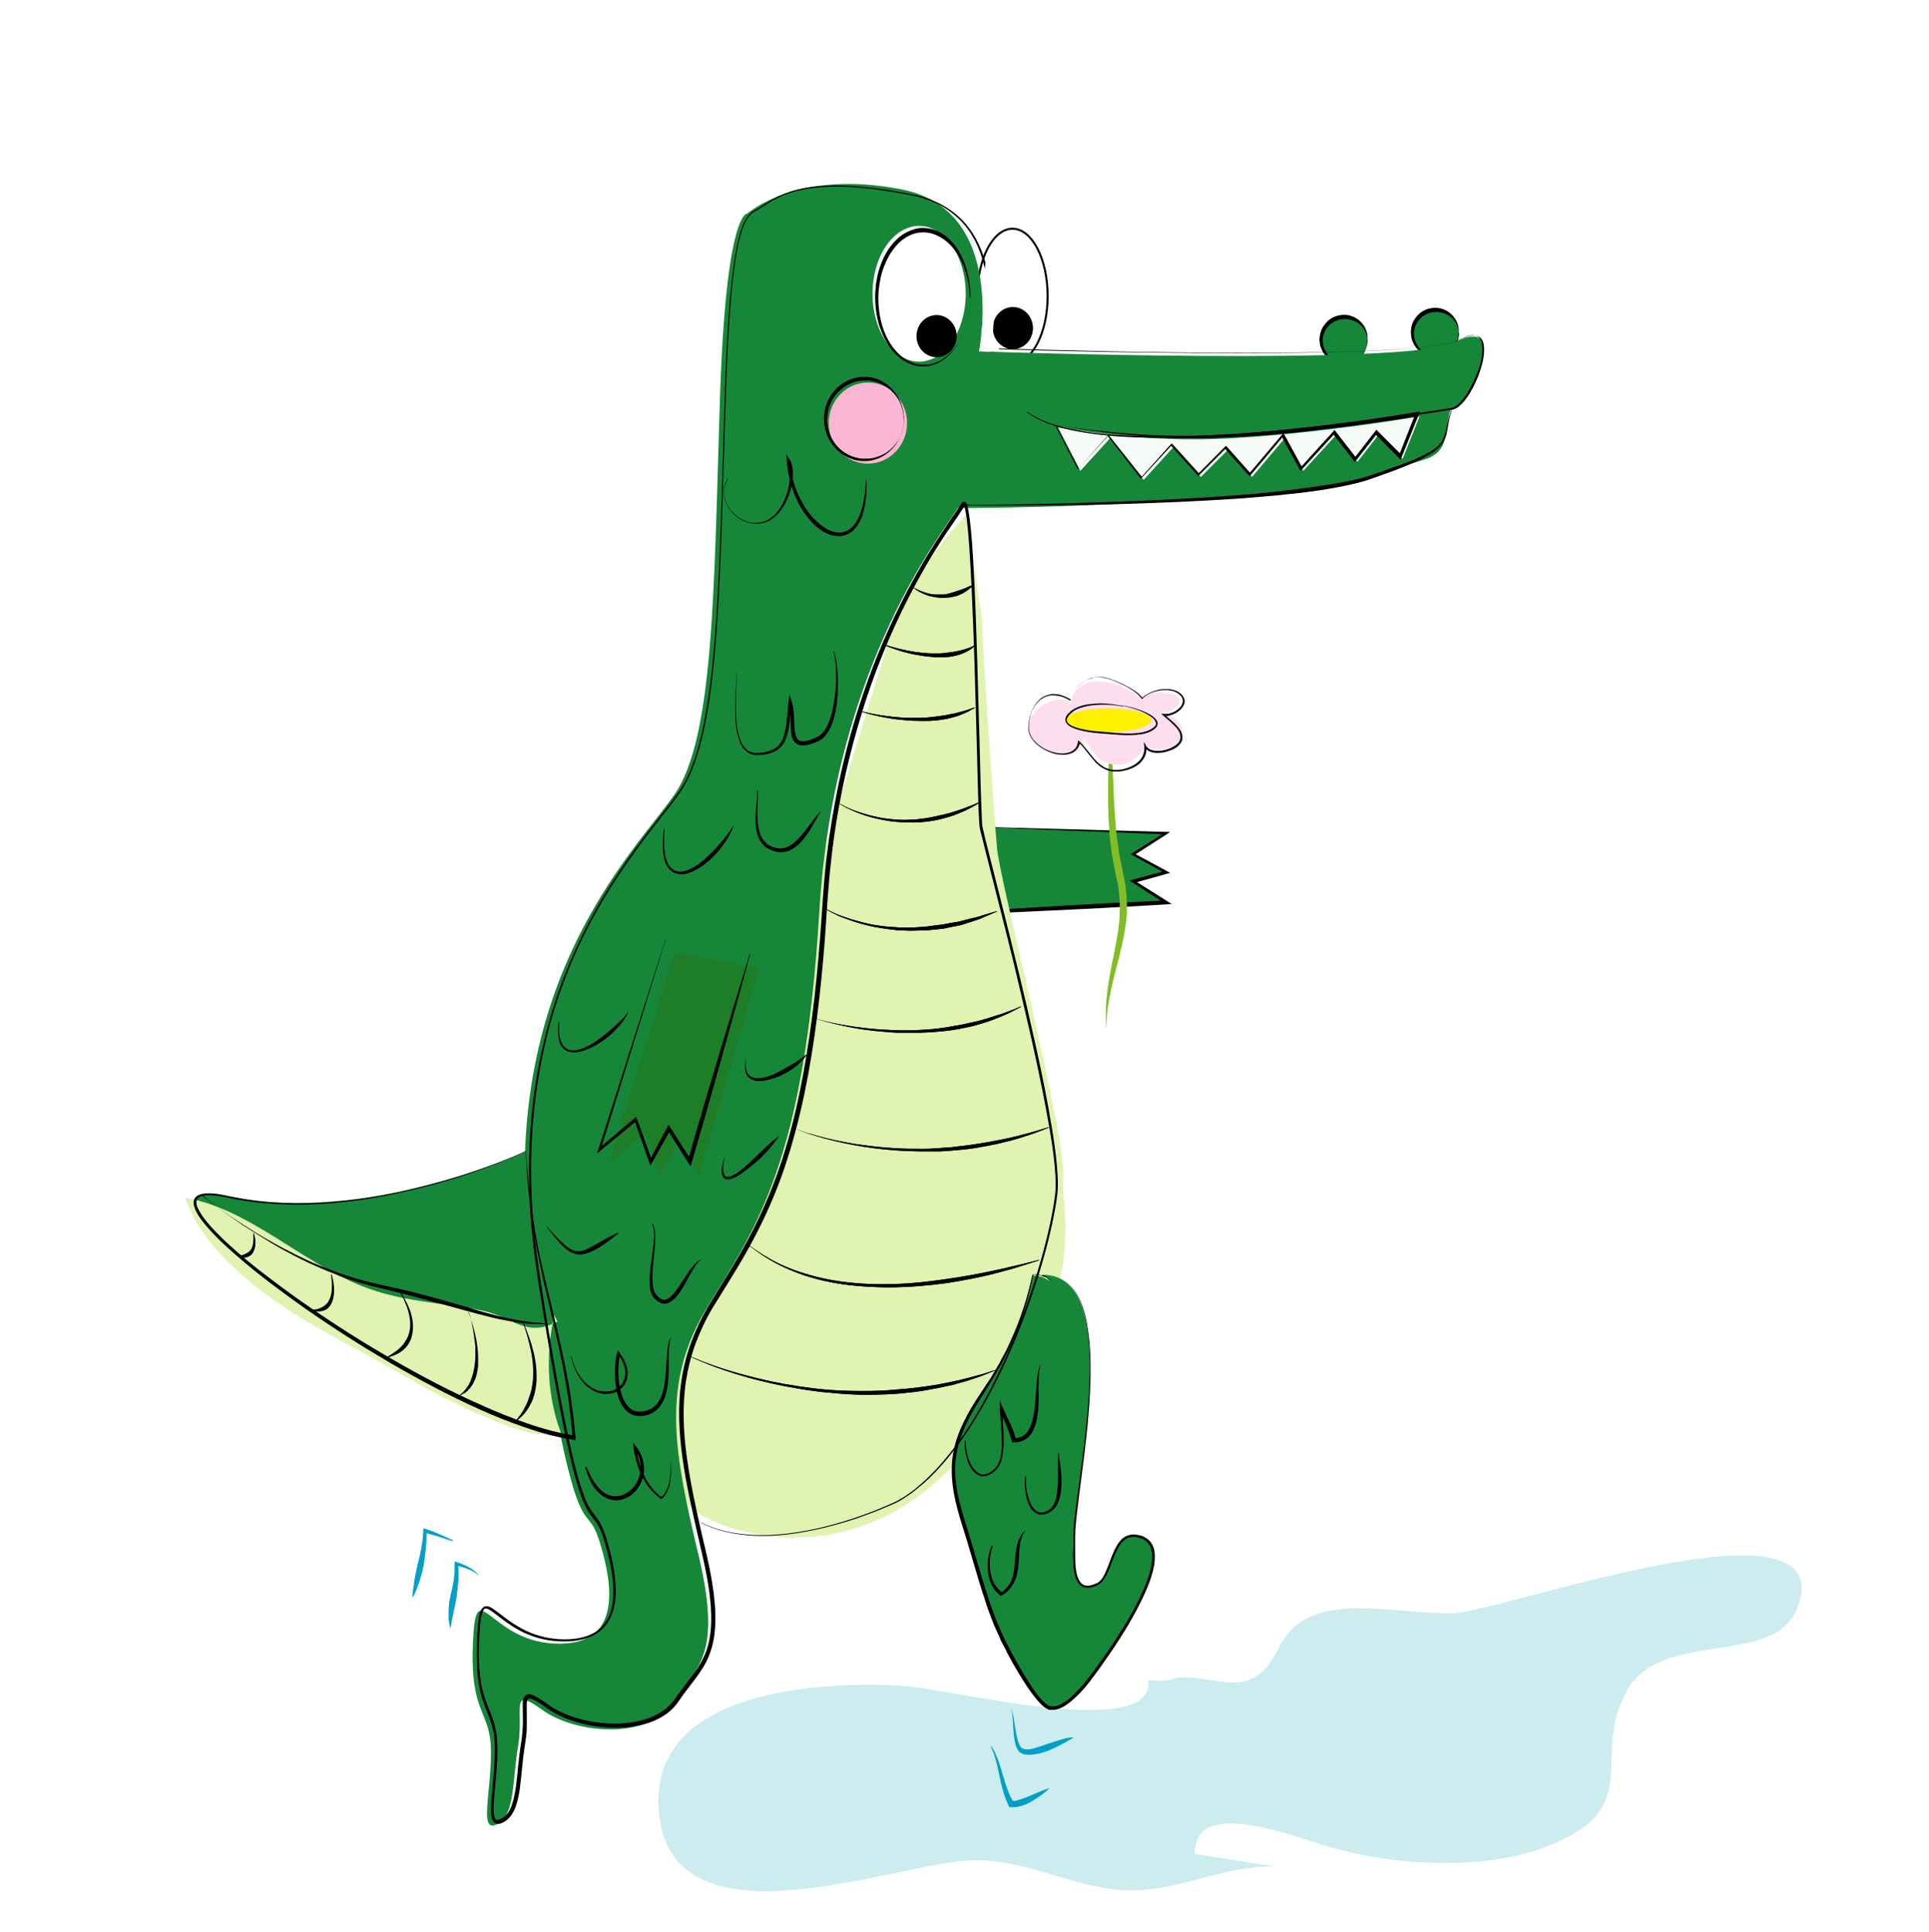 <svg viewBox="0 0 960.6 962.3" version="1.1" xmlns="http://www.w3.org/2000/svg">
  <defs>
    <style>
      .cls-1 {
        fill: #ccecef;
      }

      .cls-2 {
        fill: #f7fcf8;
      }

      .cls-3 {
        fill: #fff000;
      }

      .cls-4 {
        fill: #fbb6d1;
      }

      .cls-5 {
        fill: #00a0c6;
      }

      .cls-6 {
        fill: #1e7d27;
      }

      .cls-7 {
        fill: #e0f3b0;
      }

      .cls-8 {
        stroke: #000;
        stroke-miterlimit: 10;
      }

      .cls-8, .cls-9 {
        fill: #fff;
      }

      .cls-10 {
        fill: #fddeee;
      }

      .cls-11 {
        fill: #84bc28;
      }

      .cls-12 {
        fill: #168739;
      }
    </style>
  </defs>
  
  <g>
    <g id="Layer_1">
      <rect height="962.3" width="960.6" class="cls-9"></rect>
      <g id="Crocodile_colour">
        <path d="M595.1,923.3c-1.1-28.7,48.4-9,66.7-3.6,31.2,9.2,76.5,12.2,108.1,0,50.9-19.8,21.2-43.7,40.4-78,17.3-30.8,73.9-10.9,85-41.5,21.4-59.3-148.9,2.9-171.8,3.2-27,.3-59.6-8.7-78,6-11,8.8-9.2,20.9-23.3,27.1-10.8,4.7-27.7-4.1-39-.1-2.8,1-8.6.3-11.5.5,4,30.8-100.4,3.7-123.5,2.5-39.9-2-125.6,1.9-120.1,63,6.4,70.7,118.7,24.8,156.1,24,29.2-.6,53.3,15.7,81,15,23.5-.6,43-11.8,69-12" class="cls-1"></path>
        <ellipse ry="33.5" rx="17.5" cy="147.9" cx="507.9" class="cls-9"></ellipse>
        <ellipse ry="33.5" rx="17.5" cy="147.4" cx="504.2" class="cls-8"></ellipse>
        <ellipse ry="10.5" rx="10" cy="163.4" cx="504.4"></ellipse>
        <circle r="11.5" cy="169.4" cx="669.4" class="cls-12"></circle>
        <circle r="11.5" cy="165.9" cx="714.9" class="cls-12"></circle>
        <path d="M681,169.4s0,.3,0,.8c0,.3,0,.6-.1,1,0,.4-.2.8-.3,1.3-.3.9-.7,2.1-1.4,3.3s-1.8,2.4-3.2,3.4c-1.4,1-3.2,1.8-5.2,2.1-.5,0-1,.1-1.5.1-.5,0-1,0-1.5-.1-1.1-.1-2.1-.4-3.2-.9-1-.4-2-1-2.9-1.7-.9-.7-1.7-1.6-2.4-2.6-.7-1-1.2-2.1-1.6-3.2-.4-1.2-.5-2.3-.6-3.6,0-1.1.1-2.4.5-3.6.3-1.2.8-2.3,1.5-3.3.7-1,1.4-1.9,2.3-2.7.9-.8,1.9-1.4,3-1.9,2.1-.9,4.5-1.2,6.5-.9,2.2.3,4,1.2,5.4,2.2,1.4,1.1,2.5,2.4,3.2,3.6.7,1.2,1.1,2.4,1.3,3.4.1.5.2.9.2,1.3,0,.4,0,.7,0,1,0,.5,0,.8,0,.8h0ZM680.8,169.4s0-.3,0-.8c0-.3,0-.6-.1-.9,0-.4-.2-.8-.3-1.3-.3-.9-.8-2-1.6-3.1-.8-1.1-1.9-2.1-3.3-2.9-1.4-.8-3.1-1.3-4.8-1.5-1.9-.1-3.7.1-5.5.9-.9.4-1.7.9-2.5,1.5-.8.6-1.5,1.4-2.1,2.2-.6.8-1,1.8-1.4,2.8-.3,1-.5,1.9-.5,3.1,0,1,.1,2.1.4,3.1.3,1,.7,2,1.3,2.9.6.9,1.2,1.7,2,2.4.8.7,1.6,1.2,2.5,1.6.9.4,1.9.7,2.8.9.5.1,1,.1,1.5.1.4,0,.9,0,1.4,0,1.9-.2,3.6-.8,5-1.6,1.4-.9,2.5-2,3.3-3.1.8-1.1,1.2-2.2,1.5-3.2.1-.5.2-.9.3-1.3,0-.4,0-.7,0-1,0-.5,0-.8,0-.8h0Z"></path>
        <path d="M726.5,165.9s0,.3,0,.8c0,.3,0,.6-.1,1,0,.4-.2.8-.3,1.3-.3.9-.7,2.1-1.4,3.3s-1.8,2.4-3.2,3.4c-1.4,1-3.2,1.8-5.2,2.1-.5,0-1,.1-1.5.1-.5,0-1,0-1.5-.1-1.1-.1-2.1-.4-3.2-.9-1-.4-2-1-2.9-1.7-.9-.7-1.7-1.6-2.4-2.6-.7-1-1.2-2.1-1.6-3.2-.4-1.1-.5-2.3-.6-3.6,0-.7,0-1.1.1-1.8,0-.6.2-1.2.3-1.8.3-1.2.8-2.3,1.5-3.3.7-1,1.4-1.9,2.3-2.7.9-.8,1.9-1.4,3-1.9,2.1-.9,4.5-1.2,6.5-.9,2.2.3,4,1.2,5.4,2.2,1.4,1.1,2.5,2.4,3.2,3.6.7,1.2,1.1,2.4,1.3,3.4.1.5.2.9.2,1.3,0,.4,0,.7,0,1,0,.5,0,.8,0,.8h0ZM726.3,165.9s0-.3,0-.8c0-.3,0-.6-.1-.9,0-.4-.2-.8-.3-1.3-.3-.9-.8-2-1.6-3.1-.8-1.1-1.9-2.1-3.3-2.9-1.4-.8-3.1-1.3-4.8-1.5-1.9-.1-3.7.1-5.5.9-.9.4-1.7.9-2.5,1.5-.8.6-1.5,1.4-2.1,2.2-.6.8-1,1.8-1.4,2.8-.1.5-.3,1-.4,1.5-.1.4-.1,1.1-.2,1.6,0,1.1.1,2.1.4,3.1.3,1,.7,2,1.3,2.9.6.9,1.2,1.7,2,2.4.8.7,1.6,1.2,2.5,1.6.9.4,1.9.7,2.8.9.5.1,1,.1,1.5.1.4,0,.9,0,1.4,0,1.9-.2,3.6-.8,5-1.6,1.4-.9,2.5-2,3.3-3.1.8-1.1,1.2-2.2,1.5-3.2.1-.5.2-.9.3-1.3,0-.4,0-.7,0-1,0-.5,0-.8,0-.8h0Z"></path>
        <path d="M489,412l91.5,3-16.5,10.5,16.5,9-16.5,4.5,16.5,10.5-84,4.5s-10.5-22.5-7.5-42h0Z" class="cls-12"></path>
        <path d="M489.2,411.8l91.6,2.5h1.9s-1.6,1.1-1.6,1.1l-16.5,10.6v-1.1s16.5,8.9,16.5,8.9l1.6.9-1.8.5-16.5,4.6.2-1.5,16.5,10.4,2.4,1.5-2.8.2-21,1.2c-7,.4-14,.8-21,1.1-7,.4-14,.7-21,1l-21,1h-.5s-.2-.5-.2-.5c-.8-1.7-1.4-3.4-2-5.1-.3-.9-.6-1.7-.9-2.6-.3-.9-.5-1.7-.8-2.6s-.5-1.7-.8-2.6c-.3-.9-.5-1.8-.7-2.6-.2-.9-.4-1.8-.6-2.6s-.4-1.8-.5-2.7l-.5-2.7c-.1-.9-.2-1.8-.3-2.7l-.2-1.4v-1.4c-.1-.9-.2-1.8-.3-2.7v-2.7c0-.9,0-1.8,0-2.7,0-.9,0-1.8.2-2.7l.4-2.8h0ZM489.4,412l-.2,2.6c-.1.9-.1,1.8-.1,2.7,0,.9,0,1.8,0,2.7v2.7c.2.9.3,1.8.4,2.7v1.3c.1,0,.4,1.3.4,1.3.1.9.3,1.8.4,2.6l.5,2.6c.2.9.4,1.7.6,2.6.2.9.4,1.7.7,2.6.2.9.5,1.7.7,2.6.3.9.5,1.7.8,2.6.3.8.6,1.7.9,2.5.3.8.6,1.7.9,2.5.6,1.7,1.4,3.3,2.1,4.9l-.7-.5,21-1.3c7-.4,14-.8,21-1.2,7-.4,14-.8,21-1.1l21-1-.4,1.7-16.4-10.6-1.5-1,1.7-.5,16.5-4.4-.2,1.4-16.5-9.1-1-.5.9-.6,16.5-10.4.3,1.1-91.4-3.5h0Z"></path>
        <path d="M354,757s72.2,36.3,131.4-39.6,42.6-111.9,44.1-131.4-31.5-147-33-163.5-7.5-103.5-7.5-114l-7.5-52.5s-30,30-40.5,67.5-39,120-43.5,156-12,96-27,117c-15,21-40.5,55.5-42,88.5s-3,58.5,25.5,72h0Z" class="cls-7"></path>
        <path d="M477.1,147.3s0,.7,0,2c0,.7,0,1.5-.2,2.4s-.2,2.1-.4,3.3c-.2,1.2-.4,2.6-.8,4-.3,1.5-.8,3-1.4,4.6-.3.8-.7,1.6-1,2.5-.4.8-.8,1.7-1.3,2.5-.5.8-1,1.7-1.5,2.6-.6.8-1.2,1.7-1.9,2.5-.4.4-.7.8-1.1,1.2-.2.2-.4.4-.6.6l-.6.6c-.4.4-.8.8-1.2,1.1-.5.3-.9.7-1.4,1-1.9,1.3-4.1,2.4-6.6,2.9l-.9.2h-.9c0,0-1,.2-1,.2h-.5c-.2,0-.3,0-.5,0-.6,0-1.2,0-1.9-.1-.6-.1-1.3-.3-1.9-.4-2.6-.7-5-1.9-7.1-3.5-2.1-1.7-4-3.8-5.6-6-1.5-2.3-2.9-4.8-3.9-7.4-2.1-5.3-3-11-3.1-16.7,0-1.5,0-2.8.2-4.3.1-1.4.2-2.9.5-4.3.4-2.8,1.2-5.6,2.2-8.3,1-2.7,2.3-5.2,3.8-7.5,1.6-2.3,3.5-4.4,5.6-6.2,2.2-1.7,4.7-2.9,7.3-3.7,2.6-.8,5.4-.7,7.8-.2,2.6.5,4.8,1.6,6.8,3,.5.3,1,.7,1.4,1,.4.4.9.8,1.3,1.2l.6.6c.2.2.4.4.6.6.4.4.7.8,1.1,1.2,2.7,3.4,4.4,7,5.6,10.2.5,1.6,1,3.2,1.3,4.7.4,1.4.6,2.8.8,4,.2,1.2.2,2.3.4,3.3.1,1,.1,1.8.1,2.4,0,1.3,0,2,0,2h0ZM476.9,147.3s0-.7-.1-2c0-.7,0-1.5-.2-2.4s-.2-2.1-.5-3.2c-.4-2.4-1.2-5.3-2.4-8.5-1.3-3.1-3.1-6.6-5.9-9.6-.4-.4-.7-.7-1.1-1.1-.2-.2-.4-.4-.6-.6l-.6-.5c-.4-.3-.8-.7-1.2-1-.5-.3-.9-.6-1.4-.9-.2-.2-.5-.3-.7-.4l-.7-.4c-.5-.2-1-.5-1.5-.7s-1.1-.4-1.6-.6c-.5-.2-1.1-.2-1.6-.4-2.3-.4-4.7-.4-7,.2-2.3.6-4.5,1.8-6.5,3.3-2,1.6-3.7,3.5-5.2,5.7-1.5,2.2-2.7,4.6-3.7,7.1-1,2.5-1.8,5.2-2.2,7.9-.3,1.4-.4,2.7-.6,4.1-.2,1.4-.1,2.8-.2,4.2,0,5.5.9,11.1,2.8,16.2,1,2.6,2.2,5,3.7,7.2,1.5,2.2,3.3,4.2,5.3,5.8,2,1.6,4.3,2.8,6.7,3.4.6.1,1.2.3,1.8.4.6,0,1.2.1,1.9.1.1,0,.4,0,.4,0h.5s.9,0,.9,0h.9c0,0,.9-.2.9-.2,2.3-.4,4.5-1.4,6.3-2.6.5-.3.9-.6,1.4-.9.4-.4.8-.7,1.2-1.1l.6-.5c.2-.2.4-.4.6-.6.4-.4.7-.8,1.1-1.1,2.8-3.1,4.6-6.6,5.8-9.8,1.2-3.2,2-6.1,2.3-8.6.2-1.2.3-2.3.4-3.3.1-.9.1-1.8.2-2.4,0-1.3,0-2,0-2h0Z"></path>
        <path d="M450.1,208.8s0,.5,0,1.4c0,.5,0,1-.2,1.7,0,.3-.1.7-.2,1.1,0,.4-.2.8-.3,1.2-.4,1.6-1.1,3.6-2.4,5.7-1.2,2.1-3,4.2-5.4,6-2.4,1.8-5.4,3.1-8.8,3.6-.4,0-.9,0-1.3.1-.4,0-.9,0-1.3,0-.9,0-1.7,0-2.6-.2-1.8-.2-3.6-.8-5.3-1.6-3.4-1.6-6.5-4.2-8.6-7.6-1.1-1.7-1.9-3.5-2.5-5.4-.6-1.9-.8-3.9-.9-6,0-1.1,0-1.9.2-3,.1-1,.3-2,.6-3,.6-1.9,1.3-3.8,2.4-5.5,2.1-3.4,5.2-6.2,8.7-7.8,1.8-.8,3.6-1.4,5.4-1.6.9-.2,1.8-.2,2.7-.2.1,0,.2,0,.4,0h.3s.6,0,.6,0c.4,0,.8,0,1.3.1,3.6.5,6.6,1.9,9,3.8,2.4,1.9,4.1,4.1,5.3,6.1,1.2,2.1,1.9,4.1,2.3,5.8,0,.4.2.8.3,1.2,0,.4.1.7.1,1.1.1.7.2,1.2.2,1.7,0,.9,0,1.4,0,1.4h0ZM449.9,208.7s0-.5,0-1.4c0-.5,0-1-.2-1.7,0-.3-.1-.7-.2-1.1-.1-.4-.2-.8-.3-1.2-.2-.8-.6-1.7-.9-2.6-.2-.4-.5-.9-.7-1.4-.3-.5-.6-.9-.9-1.4-1.3-1.9-3.1-3.9-5.5-5.4-2.4-1.5-5.3-2.6-8.4-3-.4,0-.8,0-1.2,0h-.6s-.3,0-.3,0h-.2c-.8,0-1.6,0-2.5.2-1.6.2-3.3.8-4.9,1.5-3.1,1.4-6,3.9-8,6.9-1,1.5-1.8,3.2-2.3,5l-.4,1.4c-.1.4-.2.9-.2,1.4-.2.9-.2,1.9-.3,2.8,0,1.9.2,3.8.7,5.6.5,1.8,1.2,3.5,2.2,5.1,2,3.2,4.8,5.7,8,7.2,1.6.8,3.3,1.3,5,1.6.8.2,1.7.2,2.6.2.8,0,1.7,0,2.5,0,3.2-.4,6.2-1.5,8.6-3.1,2.4-1.6,4.2-3.6,5.5-5.6.3-.5.6-1,.9-1.5.2-.5.5-1,.7-1.4.3-1,.7-1.8.9-2.7.1-.4.2-.8.3-1.2,0-.4.1-.7.2-1.1.1-.6.2-1.2.2-1.7,0-.9,0-1.4,0-1.4h0Z"></path>
        <path d="M526.7,214.1l10.5,19.3h-.3s14.9-16.6,14.9-16.6l.2-.2.2.2,16.6,20.9h-.5s14.9-16.6,14.9-16.6l.3-.3.3.3,13.5,14.9h-.7s13.5-13.6,13.5-13.6l.4-.4.4.4,12,13.5h-.9l16.5-19.5.6-.7.5.8,9,16.5h-1.1c0-.1,16.5-18.2,16.5-18.2l.6-.7.5.7,10.5,13.5h-1.3l10.5-13.5.6-.8.7.7,12,12-1.5.2,8.9-18,1,1.4c-7.5.7-15,1.3-22.5,1.9-7.5.6-15,1.1-22.5,1.6l-11.2.7-11.3.6c-3.8.2-7.5.4-11.3.5s-7.5.3-11.3.5l-11.3.4-11.3.2c-3.8.1-7.5,0-11.3.1-3.8,0-7.5,0-11.3,0-3.8,0-7.5,0-11.3-.2l-11.3-.5-11.2-.9c-3.7-.4-7.3-.9-11-1.4h0ZM526.5,213.9c3.7.4,7.5.8,11.2,1.1l11.2.6,11.3.2c3.8,0,7.5,0,11.3,0s7.5,0,11.3-.1c3.8,0,7.5-.1,11.3-.3l11.3-.4,11.2-.5c3.8-.1,7.5-.4,11.2-.6,3.8-.2,7.5-.4,11.2-.6l11.2-.7,11.2-.7c7.5-.5,15-1,22.5-1.6s15-1.2,22.5-1.9h1.8c0-.1-.8,1.4-.8,1.4l-9.1,18-.6,1.1-.9-.9-12-12h1.3c0,0-10.5,13.4-10.5,13.4l-.6.8-.6-.8-10.5-13.5h1.2c0,0-16.5,18-16.5,18l-.7.7-.5-.9-9-16.5h1.1c0,.1-16.5,19.6-16.5,19.6l-.4.5-.5-.5-12-13.5h.8s-13.5,13.5-13.5,13.5l-.4.4-.3-.4-13.5-15h.6l-15.1,16.4-.3.3-.2-.3-16.4-21.1h.4l-15.1,16.5-.2.2v-.2c-.1,0-10.6-19.7-10.6-19.7h.2s0,0,0,0Z"></path>
        <path d="M331.6,467.5l-32.5,105.2-1-.7,17.9-15.1.8-.7.4,1,7.6,21h-1.5c0-.1,8.9-16.7,8.9-16.7l.7-1.4.8,1.3,10.6,16.5-1.8.3c2.5-8.6,5-17.3,7.5-25.9l7.7-25.8,3.9-12.9,3.9-12.9c2.6-8.6,5.3-17.2,7.9-25.8h.2c-2.4,8.7-4.6,17.4-7.1,26.1l-3.6,13-3.6,13-7.3,25.9c-2.5,8.6-5,17.3-7.5,25.9l-.6,2.1-1.2-1.9-10.4-16.5h1.6s-9.1,16.4-9.1,16.4l-.9,1.6-.6-1.7-7.4-21,1.2.3-18.1,14.9-1.7,1.4.7-2.1,33.5-104.8h.2c0,0,0,0,0,0Z"></path>
        <path d="M261.8,573.4s-79.5,37.5-148.5,22.5,99,109.5,172.5,120c-4.5-54-21-82.5-24-142.5Z" class="cls-12"></path>
        <path d="M362.4,238.9c-.8,1.3-1.4,2.6-1.6,4.1-.3,1.4-.3,2.9,0,4.4.5,2.9,2,5.6,4,7.7,2,2.2,4.5,3.8,7.3,4.7,1.4.4,2.8.7,4.3.6,1.4,0,2.9-.3,4.2-.7.7-.3,1.3-.5,2-.9.6-.4,1.2-.8,1.8-1.2,1.1-.9,2.1-1.9,3-3.1,1.8-2.3,3.1-4.9,4.1-7.7,1-2.8,1.6-5.6,1.8-8.5,0-1.4,0-2.9-.1-4.3-.2-1.4-.6-2.8-1.4-3.9l1.4-.5c.2,1.7.3,3.3.7,5l.2,1.2.3,1.2c.2.8.4,1.6.6,2.4l.7,2.4.9,2.4c.6,1.6,1.3,3.1,2.1,4.6.4.8.8,1.5,1.2,2.2l.6,1.1.7,1,.7,1,.7,1c.5.7,1,1.3,1.5,1.9l.8.9.9.9c.3.3.6.6.9.9l.9.8c1.2,1.1,2.6,2,4,2.9l1.1.5c.4.2.7.4,1.1.5l1.1.4,1.1.2c1.5.3,3.1.3,4.6-.2,1.5-.5,2.8-1.3,3.9-2.5.6-.5,1-1.2,1.5-1.9.5-.6.8-1.4,1.3-2.1.4-.7.7-1.5,1-2.3.3-.8.5-1.6.8-2.4s.4-1.6.6-2.4.4-1.6.5-2.5.3-1.7.4-2.5l.3-2.5c.1-.8.1-1.7.2-2.5l.2-2.5h.2c0,1.7.1,3.4,0,5.1v2.6c-.2.9-.3,1.7-.4,2.6,0,.9-.2,1.7-.4,2.6-.2.8-.3,1.7-.5,2.5s-.5,1.7-.7,2.5c-.3.8-.6,1.6-1,2.4-.8,1.6-1.7,3.1-2.9,4.4-1.2,1.4-2.8,2.4-4.5,3-1.8.7-3.7.7-5.5.4-1.8-.2-3.5-1-5.1-1.8-1.5-.9-3-1.9-4.3-3.1l-1-.9c-.3-.3-.6-.6-.9-.9l-.9-1-.8-1c-.6-.7-1.1-1.4-1.6-2.1l-.8-1.1-.7-1.1-.7-1.1-.6-1.1c-.4-.8-.9-1.5-1.2-2.3-.8-1.6-1.4-3.2-2-4.8l-.8-2.5-.7-2.5c-.2-.8-.4-1.7-.6-2.5l-.3-1.3-.2-1.3c-.3-1.7-.4-3.4-.6-5.1l-.3-3.2,1.7,2.7c.9,1.4,1.3,3,1.5,4.5.2,1.5.2,3.1.1,4.6-.2,3.1-1,6-2,8.9-1.1,2.8-2.5,5.6-4.4,7.9-1,1.2-2,2.3-3.3,3.2-.6.5-1.2.9-1.9,1.3-.7.4-1.4.7-2.1.9-3,1-6.2.9-9.1,0-2.9-1-5.5-2.7-7.5-5-2-2.3-3.5-5.1-3.9-8.1-.2-1.5-.2-3,.1-4.5.3-1.5.9-2.9,1.8-4.1h.2c0,.1,0,.1,0,.1Z"></path>
        <path d="M366.9,334.9c0,3.4-.2,6.8-.4,10.1-.1,3.4-.2,6.7,0,10.1.1,3.4.4,6.7,1.1,10,.4,1.6.9,3.2,1.6,4.7.7,1.5,1.7,2.8,3,3.8,1.3,1,2.9,1.4,4.5,1.4s1.6,0,2.5-.2c.8,0,1.6-.2,2.4-.4,1.6-.4,3.1-1,4.5-1.8.7-.5,1.3-1,1.8-1.6.5-.6,1-1.2,1.4-2,.8-1.4,1.2-3,1.6-4.6s.6-3.3.8-4.9c.4-3.3.6-6.7,1-10.1l.4-3.6,1.1,3.4c.5,1.6.8,3.3,1,5,.2,1.7.2,3.3.3,4.9,0,1.6.1,3.2.3,4.8.2,1.5.5,3.1,1.3,4.1.8,1,2,1.3,3.5,1.1,1.5-.1,3-.6,4.4-1.2.7-.3,1.5-.6,2.1-1,.4-.2.6-.4.9-.5.3-.2.6-.4.9-.7,1.1-1,2-2.3,2.7-3.6,1.5-2.8,2.4-5.9,3.1-9,.6-3.1,1.1-6.3,1.4-9.6.3-3.2.3-6.5.2-9.7,0-1.6-.2-3.2-.4-4.8-.2-1.6-.5-3.2-1-4.7h.2c.7,1.4,1,3,1.3,4.7.3,1.6.5,3.2.6,4.9.3,3.3.4,6.5.2,9.8-.1,3.3-.4,6.6-1,9.8s-1.5,6.5-3,9.5c-.8,1.5-1.7,3-3,4.2-.3.3-.7.6-1,.9-.4.3-.8.5-1.1.7-.8.4-1.5.7-2.3,1-1.6.6-3.2,1.2-5,1.4-.9.1-1.9,0-2.8-.2-1-.3-1.9-.9-2.5-1.7-1.2-1.6-1.5-3.4-1.6-5.1-.2-1.7-.2-3.3-.2-5,0-3.2,0-6.5-.9-9.4h1.6c-.5,3.2-.8,6.5-1.2,9.9-.2,1.7-.5,3.4-.9,5.1-.4,1.7-1,3.4-1.8,4.9-.4.8-1,1.5-1.6,2.2-.6.6-1.3,1.2-2,1.7-1.5,1-3.2,1.5-4.9,1.9-.9.2-1.7.3-2.6.4-.9,0-1.7.1-2.6.1-1.8,0-3.6-.6-5-1.7-1.4-1.1-2.4-2.6-3.1-4.2-.7-1.6-1.2-3.2-1.6-4.9-.7-3.3-.9-6.7-1-10.1,0-3.4,0-6.8.2-10.1.2-3.4.5-6.7.5-10.1h.2,0Z"></path>
        <path d="M330.9,412.9s0,1-.2,2.7c0,.9,0,1.9,0,3.1,0,.6,0,1.2,0,1.9,0,.7,0,1.4.1,2.1.1,1.4.4,3,.8,4.6.4,1.6,1.1,3.2,2.2,4.5s2.7,2.2,4.4,2.3c1.8.1,3.6-.4,5.3-1.2,3.4-1.6,6.4-4,9-6.5,1.3-1.2,2.5-2.5,3.7-3.7.6-.6,1.1-1.2,1.6-1.8.5-.6,1-1.1,1.5-1.7.9-1.1,1.8-2.2,2.5-3.1.7-.9,1.3-1.8,1.8-2.5.5-.7.8-1.3,1.1-1.6.3-.4.4-.6.4-.6h.2c0,0,0,.3-.3.7-.2.4-.4,1.1-.8,1.8-.4.8-.8,1.7-1.4,2.8-.3.5-.6,1.1-1,1.6-.4.6-.7,1.2-1.2,1.8-.8,1.2-1.8,2.5-2.9,3.8-1.1,1.3-2.4,2.6-3.7,3.9-1.4,1.2-2.9,2.5-4.5,3.6-1.6,1.1-3.4,2.1-5.3,2.9-1.9.8-4,1.3-6,1-2.1-.2-4-1.3-5.2-2.9l-.5-.6-.4-.6c-.2-.4-.5-.8-.6-1.2-.2-.4-.3-.9-.5-1.3-.1-.4-.2-.9-.3-1.3-.4-1.7-.5-3.3-.6-4.8,0-.7,0-1.5,0-2.1,0-.7,0-1.3,0-1.9,0-1.2.1-2.2.2-3.1.2-1.7.3-2.7.3-2.7h.2s0,0,0,0Z"></path>
        <path d="M377.4,393.4s0,1,0,2.8c0,1.8-.2,4.4-.2,7.4,0,1.5,0,3.2.1,4.9.1,1.7.3,3.5.8,5.4.5,1.8,1.2,3.6,2.5,5,.6.7,1.3,1.4,2.1,1.9.2.1.4.2.6.4h.3c0,.1.4.3.4.3.5.2.9.4,1.4.5,1.8.6,3.7.7,5.5.2,1.8-.5,3.3-1.5,4.7-2.7,1.4-1.1,2.6-2.5,3.7-3.8,1.1-1.3,2.1-2.6,3-3.8.9-1.2,1.8-2.4,2.5-3.3.8-1,1.4-1.9,2-2.5.6-.7,1.1-1.2,1.4-1.5.4-.3.5-.5.5-.5h.1c0,.1-.1.4-.4.7-.3.4-.7,1-1.1,1.7-.5.8-1,1.7-1.6,2.8-.6,1.1-1.3,2.3-2.1,3.6-.8,1.3-1.7,2.7-2.8,4.1-1.1,1.4-2.4,2.9-3.9,4.2-1.6,1.3-3.4,2.4-5.6,2.9-2.1.5-4.5.3-6.5-.5-.5-.2-1-.4-1.5-.6l-.4-.2-.4-.2c-.2-.1-.5-.3-.7-.4-.9-.6-1.7-1.4-2.4-2.2-1.3-1.7-2.1-3.7-2.5-5.6-.9-3.9-.7-7.5-.5-10.6.2-3.1.5-5.6.6-7.4.1-1.8.1-2.8.1-2.8h.2Z"></path>
        <path d="M278.4,508.9s0,.8,0,2.3c0,.7,0,1.6,0,2.6.1,1,.2,2.1.5,3.3.3,1.2.8,2.4,1.5,3.5.8,1.1,1.9,2,3.3,2.3,1.4.3,2.9.2,4.5-.2s3-1,4.5-1.7c1.4-.7,2.8-1.6,4.1-2.5,1.3-.9,2.6-1.8,3.8-2.8,1.2-.9,2.4-1.9,3.4-2.8.5-.5,1.1-.9,1.5-1.3.5-.4,1-.9,1.4-1.3.9-.8,1.7-1.6,2.4-2.3.4-.4.7-.7,1-1,.3-.3.6-.6.8-.9.5-.5.8-1,1.1-1.3.2-.3.4-.5.4-.5h.2c0,.1,0,.3-.3.6-.2.4-.4.9-.8,1.5s-.9,1.4-1.5,2.2c-.6.8-1.3,1.7-2.2,2.7-1.7,1.9-3.8,4-6.3,5.9-1.3.9-2.6,1.9-4,2.7-1.4.9-2.9,1.7-4.5,2.3-1.5.7-3.2,1.3-4.8,1.6-1.7.3-3.4.4-5,0-1.6-.4-3-1.5-3.8-2.8-.8-1.3-1.2-2.6-1.4-3.9-.3-1.2-.3-2.4-.3-3.4,0-1,0-1.9,0-2.6.1-1.5.2-2.3.2-2.3h.2,0Z"></path>
        <path d="M371.4,526.9s0,.7-.1,1.8c0,.6,0,1.3,0,2,0,.4,0,.8.1,1.2.1.4.2.9.3,1.3.3.9.8,1.8,1.6,2.5.8.7,1.8,1.1,3,1.2,1.1.1,2.4,0,3.6-.2,1.2-.2,2.5-.6,3.6-1,1.2-.4,2.4-1,3.5-1.5,1.1-.6,2.2-1.2,3.3-1.8,1-.6,2.1-1.2,3-1.7,1-.6,1.9-1.1,2.7-1.6,1.6-1,3-2,3.9-2.7.5-.3.8-.6,1-.8.2-.2.4-.3.4-.3h.2c0,.1,0,.3-.2.5-.2.3-.4.6-.8,1.1-.4.5-.8,1-1.4,1.6-.6.6-1.2,1.2-2,1.9-.8.7-1.6,1.3-2.6,2s-2,1.3-3.1,1.9c-1.1.6-2.3,1.2-3.5,1.7-1.2.5-2.5,1-3.8,1.3-1.3.4-2.6.7-3.9.9-1.3.2-2.7.2-4,0-1.3-.2-2.5-.8-3.4-1.7-.9-.9-1.3-2-1.6-3-.1-.5-.2-1-.2-1.4,0-.5,0-.9,0-1.3,0-.8,0-1.5.1-2.1.2-1.1.3-1.8.3-1.8h.2s0,0,0,0Z"></path>
        <path d="M360.9,576.4s-.2.7-.4,1.9c-.1.6-.2,1.3-.3,2.2,0,.8-.1,1.8,0,2.8.1,1,.4,2.2,1.2,2.6.8.4,2.1.1,3.2-.4,1.1-.5,2.3-1.2,3.4-2,1.1-.8,2.2-1.7,3.2-2.6,2.1-1.8,4.1-3.8,5.9-5.6,1.9-1.8,3.7-3.5,5.2-4.9,1.6-1.4,2.9-2.6,3.9-3.3.9-.8,1.5-1.2,1.5-1.2v.2c.1,0-.3.6-1,1.5-.7,1-1.8,2.4-3.2,4s-3,3.4-5,5.3c-1.9,1.8-4.1,3.6-6.4,5.4-1.1.9-2.3,1.7-3.5,2.5-1.2.8-2.4,1.5-3.7,2-.6.2-1.3.5-2,.5-.7,0-1.5,0-2.1-.4-.6-.4-1-1.1-1.2-1.7-.2-.6-.2-1.2-.2-1.7,0-1.1.1-2.1.3-2.9s.3-1.6.5-2.2c.3-1.2.5-1.9.5-1.9h.2s0,0,0,0Z"></path>
        <path d="M272.4,610.8s.5.5,1.2,1.4c.8.9,1.9,2.2,3.4,3.7.7.7,1.5,1.5,2.3,2.3.8.8,1.8,1.6,2.7,2.4s2.1,1.5,3.2,2c1.2.5,2.4.7,3.6.5,1.2-.1,2.5-.5,3.6-1.1,1.2-.5,2.3-1.2,3.4-1.8,2.2-1.2,4.3-2.4,6.1-3.4,3.6-2,6.2-3,6.2-3v.2c.1,0-2,1.8-5.3,4.2-.8.6-1.8,1.2-2.7,1.9-1,.7-2,1.3-3.2,2-1.2.6-2.4,1.2-3.7,1.7-1.3.5-2.8.9-4.2.9-1.5,0-3-.3-4.3-.9s-2.4-1.5-3.4-2.3c-2-1.7-3.5-3.6-4.9-5.2-1.3-1.6-2.4-3-3.1-3.9-.7-1-1.1-1.5-1.1-1.5h.1c0-.1,0-.2,0-.2Z"></path>
        <path d="M324.9,609.3s.2.2.4.7c.2.5.5,1.2.7,2.2.4,1.9.4,4.7.1,8-.2,3.3-.7,7.2-1,11.2-.2,2-.3,4.2-.2,6.3,0,2.1.3,4.3,1.2,6.1.2.4.5.8.8,1.2.4.4.8.8,1.1,1.1.7.6,1.6,1.1,2.4,1.2,1.7.2,3.3-1.2,4.6-2.6,1.3-1.4,2.4-3.1,3.5-4.6,1-1.6,2-3.1,2.9-4.5.9-1.4,1.8-2.6,2.6-3.7s1.6-2,2.3-2.7c.7-.7,1.3-1.2,1.8-1.5.5-.2.7-.4.7-.4v.2c0,0-.1.2-.5.5-.4.3-.9.8-1.5,1.6-.5.8-1.2,1.7-1.9,2.9s-1.4,2.5-2.2,3.9c-.8,1.5-1.6,3-2.6,4.7-1,1.7-2.1,3.3-3.6,5-.8.8-1.6,1.6-2.6,2.2-1,.6-2.4,1.1-3.7.9-1.4-.2-2.5-.9-3.4-1.7-.5-.4-.8-.8-1.2-1.2-.4-.5-.7-1-1-1.6-1-2.2-1.1-4.5-1.1-6.8,0-2.2.2-4.4.4-6.4.5-4.1,1.1-7.9,1.5-11.2.4-3.3.5-6,.2-7.9-.1-.9-.4-1.7-.6-2.1-.2-.5-.4-.7-.4-.7h.2c0-.1,0-.1,0-.1Z"></path>
        <path d="M284.4,675.3c.3,1.1.6,2.2,1,3.2.4,1,.8,2.1,1.3,3.1.4,1,1,2,1.6,2.9.6.9,1.2,1.9,2,2.7.4.4.7.9,1.1,1.2.4.4.8.8,1.2,1.1.8.7,1.7,1.3,2.7,1.9,1,.5,2,1,3,1.2.5.1,1,.3,1.6.3.3,0,.5,0,.8.1h.8c1.1,0,2.1-.1,3.2-.4,1-.3,2-.8,2.9-1.4s1.6-1.3,2.2-2.2c.6-.8,1-1.9,1.3-2.9.2-1,.3-2.1.2-3.2,0-.3,0-.5,0-.8l-.2-.8c0-.5-.3-1-.4-1.5-.1-.5-.4-1-.6-1.5l-.3-.7-.4-.7c-.5-1-1.2-1.8-1.8-2.7l1.2-.2c-.7,3.2-.9,6.5-.9,9.8.1,3.3.5,6.6,1.4,9.8.5,1.6,1,3.1,1.8,4.5.8,1.4,1.8,2.6,3,3.5,1.2.9,2.6,1.4,4.1,1.4,1.5,0,3-.2,4.6-.8,1.4-.5,2.7-1.4,3.8-2.5,1.1-1.1,1.9-2.5,2.5-3.9,1.3-2.9,1.9-6.2,2.2-9.5.4-3.3.5-6.7.7-10,.1-1.7.3-3.4.5-5,.2-1.7.6-3.4,1.3-4.9h.2c-.5,1.7-.7,3.3-.9,5-.1,1.7-.1,3.3-.1,5v5c0,1.7,0,3.4-.2,5.1-.3,3.4-.7,6.8-2,10.1-.7,1.6-1.6,3.2-2.8,4.6-1.3,1.3-2.8,2.4-4.6,3.1-1.6.6-3.5,1-5.3.9-1.9,0-3.7-.7-5.2-1.8-1.5-1.1-2.6-2.6-3.5-4.2s-1.4-3.2-1.9-4.9c-.9-3.3-1.2-6.8-1.3-10.2,0-3.4.2-6.8,1.1-10.2l.4-1.5.8,1.2c.6,1,1.3,1.9,1.9,2.9l.4.8.4.8c.2.5.5,1.1.6,1.6.2.5.4,1.1.5,1.7l.2.9c0,.3,0,.6,0,.9.1,1.2,0,2.4-.3,3.5-.3,1.1-.8,2.2-1.5,3.2-.7,1-1.5,1.8-2.5,2.5-1,.7-2.1,1.1-3.2,1.4-1.1.3-2.3.4-3.5.4h-.9c-.3,0-.6-.1-.9-.2-.6,0-1.1-.2-1.7-.4-1.1-.3-2.1-.8-3.1-1.4-1-.6-1.9-1.3-2.8-2-.5-.3-.8-.8-1.2-1.2-.4-.4-.8-.8-1.1-1.3-.7-.9-1.3-1.8-1.9-2.8-.5-1-1.1-2-1.5-3-.5-1-.8-2.1-1.2-3.1-.4-1.1-.6-2.2-1-3.2h.2Z"></path>
        <path d="M333.9,727.9c.3,3.2.4,6.5-.1,9.7-.2,1.6-.7,3.2-1.3,4.7-.7,1.5-1.6,2.9-2.8,4l-.2.2h-.2c-2.2-1.4-4-3.2-5.6-5.1-1.6-1.9-2.9-4.1-4-6.3-1.1-2.2-2-4.5-2.7-6.9-.7-2.4-1.2-4.8-1.5-7.3l-.2-2.5,1.5,2c1.5,1.9,2.6,4.1,3.3,6.5.6,2.4.8,4.9.4,7.3s-1.4,4.8-2.8,6.8c-1.4,2-3.3,3.8-5.6,4.9-2.3,1.1-5,1.6-7.5,1-2.5-.5-4.8-1.9-6.5-3.6-.9-.9-1.7-1.8-2.4-2.8-.7-1-1.3-2-1.8-3.1-.5-1.1-1-2.2-1.4-3.3-.4-1.1-.8-2.2-1.1-3.4l.7-.2c.4,1.1.9,2.2,1.4,3.2.5,1.1,1,2.1,1.6,3.1,1.2,2,2.5,3.8,4.2,5.3,1.6,1.5,3.6,2.6,5.7,2.9,1,.2,2.1.2,3.2,0,1-.2,2.1-.5,3-1,1.9-1,3.6-2.4,4.9-4.2,1.3-1.8,2.2-3.8,2.6-6,.4-2.2.4-4.4-.1-6.6-.5-2.2-1.5-4.2-2.9-6l1.3-.5c.2,2.4.6,4.8,1.2,7.1.6,2.3,1.5,4.6,2.5,6.8,1,2.2,2.3,4.3,3.8,6.2,1.5,1.9,3.2,3.6,5.2,4.9h-.5c1.2-1,2.1-2.3,2.8-3.7.7-1.4,1.1-3,1.4-4.5.6-3.2.6-6.4.4-9.6h.2,0Z"></path>
        <path d="M480.9,717.4c0,2.5.3,4.9.9,7.3.6,2.4,1.5,4.7,3,6.6.7,1,1.6,1.8,2.6,2.4,1,.6,2.2.7,3.3.5,1.1-.2,2.2-.8,3.1-1.5.5-.4.9-.7,1.4-1.2.2-.2.5-.4.6-.6.2-.2.4-.5.6-.7.6-.9,1.1-2,1.5-3.2.3-1.2.5-2.3.7-3.5.3-2.4.3-4.9.2-7.3,0-2.5-.2-4.9-.4-7.4-.2-2.5-.4-4.9-.5-7.4v-3.9c-.1,0,1.5,3.6,1.5,3.6,1.2,2.6,2.3,5.1,3.6,7.7l1.7,4,1.3,4.2-1-.8h1.2c.4-.2.8-.2,1.2-.3.4-.1.8-.3,1.1-.4.4-.2.7-.3,1-.5.7-.4,1.3-.9,1.8-1.5l.4-.5.3-.5c.2-.3.4-.7.6-1.1.4-.7.7-1.5,1-2.3.3-.8.5-1.6.7-2.5.2-.8.4-1.7.5-2.6.2-.9.3-1.8.4-2.6.2-1.8.3-3.5.5-5.3l.4-5.4c.1-1.8.3-3.6.5-5.4.1-.9.3-1.8.5-2.7.2-.9.5-1.8.9-2.6h.2c-.6,1.8-.8,3.6-.9,5.3,0,1.8-.1,3.6-.1,5.4v5.4c0,1.8-.1,3.6-.2,5.4,0,.9-.2,1.8-.3,2.7-.1.9-.3,1.8-.4,2.7-.4,1.8-.9,3.6-1.8,5.4-.2.4-.5.9-.7,1.3l-.4.6-.5.6c-.6.8-1.4,1.4-2.3,2-.4.3-.9.5-1.4.7-.5.2-1,.3-1.4.5-.5,0-1,.2-1.5.3h-1.5c0,0-.8.1-.8.1l-.2-.8-1.2-4-1.5-3.9c-1.1-2.6-2.3-5.2-3.4-7.8l1.5-.3c0,2.4.2,4.9.3,7.3.1,2.5.3,5,.3,7.4,0,2.5,0,5-.4,7.5-.2,1.2-.4,2.5-.8,3.7-.4,1.2-.9,2.4-1.7,3.5-.2.3-.4.5-.6.7-.2.3-.5.4-.7.7-.5.4-1,.8-1.5,1.2-1,.7-2.2,1.3-3.5,1.5-1.3.2-2.7,0-3.8-.7-1.1-.6-2-1.6-2.8-2.6-1.5-2.1-2.3-4.5-2.9-6.9-.6-2.4-.8-4.9-.7-7.4h.2,0Z"></path>
        <path d="M494.4,769.9c-.4,1-.7,2.1-.9,3.1-.1.5-.2,1.1-.3,1.6s-.2,1.1-.2,1.6c0,.5-.1,1.1-.1,1.6s0,1.1,0,1.6,0,1.1.1,1.6c0,.5.1,1.1.2,1.6.1.5.2,1.1.3,1.6l.4,1.5.5,1.5.7,1.4.8,1.3,1,1.2,1.1,1.1,1.2,1h-.8c.6-.4,1.1-.8,1.7-1.3.5-.5,1-.9,1.5-1.5.2-.3.4-.5.6-.8.2-.3.4-.6.6-.9.2-.3.4-.6.5-.9.2-.3.3-.6.4-.9.1-.3.3-.6.4-1,.1-.3.2-.7.3-1,.1-.3.2-.7.2-1,0-.3.1-.7.2-1,.1-.7.2-1.4.3-2.1,0-.7.2-1.4.2-2.1.1-1.4.2-2.9.4-4.4.1-1.5.4-3,.7-4.4.2-.7.4-1.5.6-2.2.2-.7.5-1.4.9-2.1s.8-1.3,1.2-1.9.5-.6.7-.8c.3-.3.6-.5.8-.8h.1c-.4.7-.9,1.3-1.2,1.9-.3.6-.6,1.3-.8,2-.2.7-.4,1.3-.6,2-.1.7-.3,1.4-.3,2.1-.4,2.8-.3,5.8-.6,8.7-.1,1.5-.3,3-.6,4.5-.1.7-.3,1.5-.6,2.2-.1.4-.2.7-.4,1.1-.1.4-.3.7-.5,1.1-.2.3-.3.7-.5,1-.2.3-.4.7-.6,1-.2.3-.4.7-.7,1-.2.3-.5.6-.8.9-.5.6-1.1,1.1-1.7,1.6-.6.5-1.2.9-1.9,1.3l-.4.3-.4-.3-1.3-1.1-1.2-1.3-1-1.4-.8-1.5-.7-1.6-.5-1.6-.4-1.6c0-.5-.2-1.1-.2-1.7,0-.5,0-1.1-.1-1.7,0-.6,0-1.1,0-1.7,0-.6,0-1.1,0-1.7s.1-1.1.2-1.7c0-.5.2-1.1.3-1.6s.3-1.1.4-1.6c.3-1.1.7-2.1,1.1-3.1h.2c0,0,0,0,0,0Z"></path>
        <path d="M510.9,735.4s0,.9,0,2.4c0,1.5.2,3.8.8,6.4.3,1.3.7,2.7,1.3,4,.6,1.4,1.4,2.8,2.5,3.8,1.1,1,2.7,1.5,4.2,1.1,1.5-.4,3.1-1.3,4.1-2.5,1-1.2,1.7-2.8,2.1-4.4s.6-3.3.7-4.9c.2-1.6.2-3.2.2-4.7,0-1.5,0-3,0-4.3,0-2.7,0-4.9,0-6.5,0-1.6.2-2.5.2-2.5h.2s.1.9.3,2.4c.2,1.5.5,3.8.8,6.4.1,1.3.2,2.8.3,4.3,0,1.5,0,3.2-.1,4.9-.2,1.7-.4,3.5-1,5.2-.5,1.8-1.3,3.5-2.7,5-1.4,1.4-3.1,2.3-5,2.7-1,.2-2,.2-2.9-.2-.9-.3-1.7-.8-2.4-1.5-.7-.6-1.2-1.3-1.6-2.1-.4-.7-.8-1.5-1-2.2-.5-1.5-.9-2.9-1.1-4.2-.5-2.7-.5-4.9-.4-6.5,0-.8,0-1.4.1-1.8,0-.4,0-.6,0-.6h.2s0,0,0,0Z"></path>
        <path d="M521.3,636.4c-.3-.9-3.7-.8-1.7-1.5,41.1,0,14.9,108.5,15.2,130.5.1,9.5-2.5,30.8,11.7,23.7,7.6-3.8,6.8-26.5,19.9-23.7,23.4,4.9-12.2,55-18,63.1-4.5,6.2-16.8,24.2-25.7,22.6-5.9-1.1-16.8-21.3-19.8-26.7-11.4-20.1-16.1-43.4-23.2-64.9-9-27.5-6.7-41.5,9.7-66,12.3-18.4,20.2-36.4,24.6-58.2,3.1-.2,6.2.8,8.8,2.8" class="cls-12"></path>
        <path d="M477,253c-6,10.5-61.5,76.5-69,201-7.5,124.5-31.5,157.5-55.5,196.5-22.2,36-17.5,68.2-7.2,113.1.9,3.7,1.7,7.5,2.7,11.4,12,51-1.5,55.5-13.5,73.5s-48,15-64.5,3-9,0-12,18-1.5,34.5-10.5,39-3-15-3-36-10.5-18-9-54,7.5-1.5,40.5,0,30-27,22.5-51-10.5,13.5-33-130.5,51-213,70.5-241.5,19.5-102,22.5-196.5c3-94.5,13.6-92.6,13.6-92.6,0,0,24.8-22.5,77.3-12,52.5,10.5,38.1,80.6,38.1,80.6,0,0,214.5,7.5,237-4.5,8-4.2,15.4-4.8,13.8,4.9-1,6-5.6,25.7-15.7,28.6-1.1.3-1.6,8.1-3.2,14.9-1.7,7.4-8.1,9.4-10.5,10.1-46.5,14.6-48.5,13.5-101,18.4-61,5.7-130.9,5.6-130.9,5.6" class="cls-12"></path>
        <path d="M100.5,595.3s2.2,1.8,6.3,4.8c2.1,1.5,4.6,3.3,7.5,5.3,1.4,1,3,2,4.7,3.1.8.5,1.7,1.1,2.6,1.7.9.5,1.8,1.1,2.7,1.7.9.6,1.9,1.2,2.8,1.8,1,.6,2,1.2,3,1.8,1,.6,2,1.2,3.1,1.8,1.1.6,2.1,1.2,3.2,1.8,2.2,1.2,4.4,2.5,6.8,3.6,2.3,1.2,4.7,2.5,7.2,3.6,2.5,1.2,4.9,2.4,7.5,3.4,2.6,1.1,5.2,2.2,7.9,3.2,2.7,1,5.3,2,8.1,2.8,2.8.8,5.5,1.8,8.3,2.4,5.6,1.5,11.3,2.6,16.9,3.9,5.6,1.3,11.1,2.7,16.3,4.1,5.3,1.5,10.3,2.9,15.1,4.3,4.8,1.4,9.3,2.8,13.5,3.9,4.2,1.2,8.1,2.1,11.5,2.8,3.5.7,6.5,1.1,9,1.4,1.3.1,2.4.2,3.4.3,1,0,1.8.1,2.5.2,1.4,0,2.1.1,2.1.1v.2s-.7,0-2.1,0c-.7,0-1.5,0-2.5,0-1,0-2.1,0-3.4-.1-1.3,0-2.7-.2-4.2-.3-1.5-.2-3.2-.4-4.9-.7-3.5-.6-7.5-1.3-11.7-2.4-4.2-1-8.8-2.3-13.6-3.6-4.8-1.3-9.9-2.7-15.1-4.2-5.2-1.4-10.7-2.9-16.2-4.3-5.5-1.4-11.2-2.6-16.9-4.2-2.9-.7-5.6-1.7-8.4-2.6-2.8-.8-5.5-2-8.1-3-2.7-1-5.3-2.2-7.9-3.3-2.6-1.1-5.1-2.3-7.5-3.5-2.5-1.2-4.8-2.5-7.1-3.7-2.3-1.2-4.6-2.5-6.7-3.8-1.1-.6-2.2-1.2-3.2-1.9-1-.6-2.1-1.3-3.1-1.9s-2-1.2-2.9-1.8c-.9-.6-1.9-1.2-2.8-1.8-.9-.6-1.8-1.2-2.7-1.7-.9-.6-1.7-1.2-2.5-1.7-1.7-1.1-3.2-2.2-4.6-3.2-2.9-2-5.4-3.9-7.4-5.4-4.1-3.1-6.3-5-6.3-5v-.2c.1,0,.1,0,.1,0Z"></path>
        <path d="M454.5,292.3s.4.3,1.2.7.9.5,1.4.7c.5.3,1.2.6,1.9.8.7.3,1.5.5,2.3.8.8.2,1.7.5,2.6.6.5,0,.9.1,1.4.2.5,0,1,0,1.4,0,1,0,1.9,0,2.9,0,1,0,1.9-.3,2.9-.5.9-.3,1.8-.5,2.7-.8.9-.3,1.7-.6,2.5-.8.4-.1.8-.3,1.1-.4.4-.1.7-.3,1.1-.4.7-.3,1.3-.5,1.9-.8.5-.3,1-.5,1.4-.6.8-.4,1.3-.5,1.3-.5v.2c.1,0-.2.4-.9,1-.3.3-.8.6-1.2,1-.5.4-1.1.8-1.7,1.2-.7.4-1.4.9-2.2,1.2-.8.4-1.7.7-2.6,1-1,.2-2,.4-3,.6-1,0-2.1.2-3.1.2-1,0-2.1,0-3.1-.2-.5,0-1-.1-1.5-.2-.5-.1-1-.2-1.4-.3-.5,0-.9-.2-1.4-.4-.4-.1-.9-.3-1.3-.4-.8-.4-1.6-.6-2.3-1-.7-.3-1.3-.7-1.8-1-.5-.3-1-.6-1.3-.9-.7-.5-1.1-.9-1.1-.9v-.2c.1,0,.1,0,.1,0Z"></path>
        <path d="M441.4,321.3s2.7.9,6.8,1.9c4.1,1,9.7,2,15.4,2.2,1.4,0,2.8,0,4.2,0,1.4,0,2.7-.2,4-.4,1.3-.1,2.5-.3,3.7-.5,1.2-.2,2.3-.5,3.3-.7.5-.1,1-.3,1.4-.4.5-.1.9-.3,1.3-.4s.8-.3,1.1-.4c.4-.1.7-.3,1-.4.6-.2,1-.5,1.3-.6.3-.1.5-.2.5-.2v.2c.1,0-.4.5-1.4,1.3-.5.4-1.1.8-1.9,1.2-.8.5-1.7.9-2.7,1.3-.5.2-1,.4-1.6.6-.6.2-1.2.3-1.8.5-1.2.3-2.5.5-3.9.7-.7,0-1.4,0-2.1.1-.7,0-1.4,0-2.1,0-1.4,0-2.9,0-4.3-.2-2.9-.2-5.7-.7-8.4-1.2-2.6-.5-5-1.2-7.1-1.8-4.1-1.3-6.7-2.4-6.7-2.4v-.2c0,0,0,0,0,0Z"></path>
        <path d="M429.4,354.3s3.5,1,8.7,1.8c1.3.2,2.8.4,4.3.6.8,0,1.5.2,2.3.3.8,0,1.6.1,2.5.2,1.7.2,3.4.2,5.1.3,1.8,0,3.5,0,5.3,0,.9,0,1.8,0,2.6-.1h1.3c.4-.1.9-.2,1.3-.2,1.7-.2,3.4-.3,5.1-.6,1.6-.2,3.2-.4,4.7-.8.7-.1,1.5-.3,2.2-.4.4,0,.7-.1,1-.2.3,0,.7-.2,1-.3,1.3-.4,2.5-.6,3.5-.9,1-.3,1.9-.6,2.7-.9,1.5-.5,2.4-.8,2.4-.8v.2c0,0-.7.5-2.1,1.2-.7.4-1.5.9-2.5,1.3-1,.4-2.2.9-3.5,1.4-1.3.5-2.7.8-4.2,1.2-1.5.5-3.1.6-4.8.9-1.7.3-3.4.3-5.2.5-.9,0-1.8,0-2.7,0h-2.7c-1.8,0-3.6-.1-5.4-.2-1.8-.2-3.5-.3-5.2-.5-1.7-.2-3.3-.4-4.8-.7-1.5-.2-3-.6-4.3-.8-5.3-1.1-8.7-2.3-8.7-2.3v-.2c0,0,0,0,0,0Z"></path>
        <path d="M418.4,400.3s1,.6,2.8,1.5c1.8.9,4.4,2,7.7,3,1.6.5,3.4,1,5.3,1.5,1.9.4,3.9.9,6,1.2,2.1.3,4.3.5,6.5.7,2.2.1,4.5.2,6.7,0,2.3,0,4.5-.3,6.7-.6,2.2-.3,4.4-.7,6.4-1.2,2.1-.4,4-.9,5.9-1.4.5-.1.9-.2,1.4-.4.5-.1.9-.3,1.3-.4.9-.3,1.7-.5,2.5-.8,1.6-.6,3.1-1,4.4-1.6,1.3-.5,2.4-.9,3.3-1.3,1.8-.8,2.9-1.2,2.9-1.2v.2c0,0-.9.6-2.6,1.6-.9.5-1.9,1.1-3.2,1.7-1.2.7-2.7,1.3-4.3,2-1.6.6-3.3,1.4-5.2,1.9-1.9.6-3.9,1.1-6,1.6-2.1.4-4.4.8-6.6,1s-4.6.4-6.9.3c-2.3,0-4.6-.1-6.9-.3-2.3-.2-4.5-.5-6.6-.9-4.2-.8-8.1-1.9-11.4-3.1-3.2-1.2-5.8-2.4-7.6-3.4-1.8-.9-2.7-1.6-2.7-1.6v-.2c.1,0,0,0,0,0Z"></path>
        <path d="M411,452.4s.3.2.9.5c.6.3,1.4.7,2.5,1.3.5.3,1.2.5,1.8.8s1.4.6,2.2.9c.8.3,1.6.6,2.5.9.9.3,1.8.6,2.8.9,1,.3,2,.6,3.1.9,1.1.3,2.2.6,3.3.9,2.3.5,4.7,1.1,7.3,1.4,1.3.2,2.6.4,3.9.5,1.3.1,2.6.2,4,.3.7,0,1.4.1,2,.2.7,0,1.4,0,2,0,1.4,0,2.7,0,4.1,0,2.7,0,5.5-.3,8.2-.5,2.7-.4,5.3-.7,7.8-1,2.5-.5,5-1,7.3-1.3,1.2-.2,2.3-.5,3.3-.8,1.1-.3,2.1-.5,3.1-.8,2-.5,3.9-.8,5.4-1.4,1.6-.5,3-.9,4.2-1.3,2.3-.7,3.6-1,3.6-1v.2c0,0-1.2.6-3.4,1.5-1.1.5-2.5,1.1-4,1.7-1.5.7-3.4,1.2-5.4,1.9-1,.3-2,.6-3.1,1-1.1.3-2.2.7-3.4.9-2.3.5-4.8,1-7.4,1.5-2.6.3-5.3.5-8,.8-2.7,0-5.5.2-8.3.2-1.4,0-2.8-.1-4.2-.2h-2.1c-.7-.1-1.4-.2-2-.3-1.4-.1-2.7-.3-4-.5-1.3-.1-2.6-.4-3.9-.6-2.6-.4-5-1-7.3-1.6-1.2-.3-2.2-.7-3.3-1-1.1-.3-2.1-.6-3.1-1-1-.4-1.9-.7-2.8-1-.9-.4-1.7-.7-2.5-1s-1.5-.6-2.1-1c-.7-.3-1.3-.6-1.8-.9-1.1-.6-1.9-1-2.5-1.4-.6-.3-.9-.5-.9-.5v-.2c.1,0,.1,0,.1,0Z"></path>
        <path d="M406.4,507.3s6.2,2,15.9,3.5c4.8.8,10.5,1.5,16.6,1.9,3,.2,6.2.3,9.4.4,1.6,0,3.2,0,4.8,0,1.6,0,3.2,0,4.9-.2,1.6,0,3.2-.2,4.9-.3,1.6-.1,3.2-.3,4.8-.5,1.6-.2,3.1-.4,4.7-.7,1.5-.3,3.1-.5,4.6-.8,1.5-.3,3-.5,4.4-.9,1.4-.3,2.8-.6,4.2-.9,1.4-.3,2.7-.7,3.9-1s2.5-.7,3.6-1.1c2.3-.7,4.5-1.4,6.3-2,1.9-.7,3.5-1.3,4.8-1.8,2.6-1.1,4.2-1.7,4.2-1.7v.2c0,0-1.3.8-3.9,2.1-1.3.7-2.9,1.4-4.7,2.2-.9.4-1.9.8-3,1.2s-2.1.9-3.3,1.3c-1.2.4-2.4.8-3.6,1.2-1.3.4-2.6.8-4,1.2-1.4.4-2.8.7-4.2,1-1.5.3-2.9.6-4.5.9-1.5.3-3.1.5-4.6.7-1.6.2-3.2.4-4.8.5-1.6.1-3.2.3-4.9.4-1.6,0-3.3.2-4.9.2-1.6,0-3.3,0-4.9,0-1.6,0-3.3,0-4.9,0-3.2,0-6.4-.3-9.5-.6-3.1-.3-6-.6-8.8-1-2.8-.4-5.4-.9-7.8-1.4-9.6-1.9-15.8-4-15.8-4v-.2c0,0,0,0,0,0Z"></path>
        <path d="M396.4,562.3s1.9.7,5.2,1.8c3.4,1,8.2,2.4,14.1,3.7,2.9.6,6.1,1.2,9.5,1.8,3.4.5,7,1,10.7,1.4,3.7.4,7.6.7,11.5.9,3.9.2,7.9.2,11.9.2,2,0,4,0,6-.2,1,0,2,0,3-.2,1,0,2-.2,3-.2,2-.1,3.9-.3,5.8-.6,1.9-.2,3.8-.4,5.7-.7.9-.1,1.9-.2,2.8-.4.9-.1,1.8-.3,2.7-.4,1.8-.3,3.5-.6,5.2-.9,3.4-.6,6.6-1.3,9.5-1.9,2.9-.7,5.6-1.3,8-2,1.2-.3,2.3-.6,3.3-.9,1-.3,2-.5,2.8-.8,3.4-1,5.3-1.6,5.3-1.6v.2c0,0-1.8.8-5.1,2-1.6.7-3.7,1.3-6,2.1-1.2.4-2.4.8-3.7,1.2-1.3.4-2.7.8-4.2,1.2-2.9.7-6.1,1.6-9.5,2.2-.9.2-1.7.4-2.6.5-.9.2-1.8.3-2.7.5-.9.2-1.8.3-2.7.5-.9.1-1.9.3-2.8.4-1.9.2-3.8.5-5.7.6-1.9.2-3.9.3-5.9.5-1,0-2,.1-3,.2-1,0-2,0-3,0-2,0-4,0-6,0-4,0-8.1-.2-12-.4-4-.3-7.9-.6-11.6-1.1-7.5-.9-14.4-2.3-20.3-3.7-5.9-1.4-10.7-2.9-14-4-3.3-1.1-5.2-1.9-5.2-1.9v-.2c0,0,0,0,0,0Z"></path>
        <path d="M372.4,620.3s.1,0,.5,0c.3,0,.7.3,1.1.6.9.6,2.2,1.5,4,2.7,3.4,2.3,8.5,5.3,15,7.9,3.3,1.3,6.9,2.5,10.8,3.6s8,2,12.4,2.7c8.7,1.4,18,1.9,27.4,1.7,9.4-.2,18.7-1.2,27.4-2.5,4.4-.6,8.5-1.3,12.5-2,4-.7,7.7-1.5,11.1-2.2,3.4-.7,6.6-1.4,9.4-2.1,2.8-.7,5.2-1.2,7.2-1.7,4-1,6.3-1.6,6.3-1.6v.2c0,0-2.2.8-6.1,2-2,.6-4.4,1.4-7.1,2.2-1.4.4-2.9.8-4.4,1.2-1.5.4-3.2.9-4.9,1.3-3.4.9-7.2,1.7-11.1,2.5-4,.8-8.2,1.5-12.6,2.2-8.8,1.2-18.2,2-27.6,2.1-9.4,0-18.9-.6-27.6-2.1-4.4-.8-8.5-1.7-12.4-2.9-3.9-1.1-7.5-2.5-10.8-3.9-6.5-2.8-11.6-5.9-14.9-8.3-1.7-1.2-3-2.2-3.9-2.8-.5-.3-.8-.5-1.1-.6-.2,0-.4,0-.4,0v-.2s0,0,0,0Z"></path>
        <path d="M343.4,675.3s2.2,1,6.2,2.6c4,1.5,9.7,3.6,16.7,5.6,3.5,1,7.3,2,11.4,3,4.1,1,8.4,1.9,12.9,2.7,4.5.8,9.1,1.5,13.9,2.1,4.7.6,9.6,1,14.4,1.2,2.4.1,4.9.2,7.3.2,2.4,0,4.8,0,7.2,0,4.8-.1,9.5-.3,14-.8,2.3-.2,4.5-.3,6.7-.6,2.2-.3,4.3-.5,6.4-.8,2.1-.3,4.1-.6,6-.9,1.9-.4,3.8-.7,5.6-1.1,1.8-.3,3.5-.8,5.1-1.1,1.6-.4,3.2-.7,4.6-1.1,1.4-.4,2.8-.8,4-1.1,1.2-.3,2.4-.6,3.4-.9,4.1-1.3,6.4-2,6.4-2v.2c0,0-2.2.9-6.2,2.5-2,.8-4.5,1.5-7.3,2.5-1.4.5-3,.8-4.6,1.3-1.6.5-3.3,1-5.1,1.3-1.8.4-3.7.8-5.6,1.2-2,.4-4,.7-6,1.1-4.1.7-8.6,1.2-13.1,1.6-4.6.4-9.3.5-14.1.6-2.4,0-4.8,0-7.3-.1-2.4-.1-4.9-.2-7.3-.4-4.9-.4-9.7-.8-14.5-1.5-4.8-.6-9.4-1.5-13.9-2.3-4.5-.9-8.8-1.9-12.9-2.9-4.1-1-7.9-2.2-11.4-3.2-7-2.2-12.7-4.3-16.6-6-4-1.6-6.1-2.7-6.1-2.7v-.2c0,0,0,0,0,0Z"></path>
        <path d="M261,659.1s0,.2.1.5c.1.4.3.9.6,1.6.5,1.3,1.3,3.2,2.1,5.6.8,2.3,1.6,5.1,2.3,8.2.3,1.5.6,3.1.8,4.7.2,1.6.3,3.3.3,5,0,.8,0,1.7,0,2.5,0,.8-.1,1.7-.2,2.5-.2,1.7-.5,3.3-.9,4.8-.2.8-.5,1.5-.7,2.2-.2.7-.6,1.4-.9,2-.3.7-.7,1.3-1,1.9-.3.6-.7,1.1-1.1,1.7-.7,1.1-1.5,1.9-2.2,2.7-.7.7-1.4,1.3-1.9,1.8-1.1.9-1.8,1.4-1.8,1.4v-.2c-.1,0,.4-.7,1.3-1.7.4-.6.9-1.3,1.5-2,.5-.8,1.2-1.7,1.7-2.8.3-.5.6-1.1.9-1.7.3-.6.6-1.2.8-1.8.2-.6.5-1.3.7-2,.2-.7.5-1.4.7-2.1.5-1.4.8-2.9,1-4.5.1-.8.2-1.6.3-2.4,0-.8.1-1.6.1-2.4.2-6.5-1.2-12.9-2.5-17.6-.6-2.4-1.3-4.3-1.7-5.7-.2-.7-.4-1.2-.5-1.6-.1-.4,0-.6,0-.6h.2s0,0,0,0Z"></path>
        <path d="M233.3,653.5s1,2.6,2.2,6.7c.3,1,.6,2.1.9,3.3.3,1.2.5,2.4.8,3.7.2,1.3.4,2.7.6,4,.1,1.4.3,2.8.3,4.2,0,1.4,0,2.9,0,4.3,0,1.4-.3,2.8-.6,4.2-.2.7-.3,1.3-.5,1.9-.1.3-.2.6-.3.9-.1.3-.3.6-.4.9-.5,1.2-1.1,2.2-1.8,3.1-.3.5-.7.8-1,1.2-.3.4-.7.7-1,1-.6.6-1.3,1-1.9,1.3-.6.3-1,.5-1.3.6-.3.1-.5.2-.5.2v-.2c-.1,0,0-.1.3-.3.2-.2.6-.5,1.1-.9.4-.5,1-.9,1.5-1.6.3-.3.6-.6.8-1,.2-.4.5-.8.8-1.2.2-.4.5-.9.7-1.4.2-.5.5-1,.6-1.5.2-.5.4-1.1.6-1.7.2-.6.3-1.2.5-1.8.3-1.2.5-2.5.7-3.9.2-1.3.3-2.7.3-4.1,0-1.4,0-2.8,0-4.1,0-1.4-.2-2.7-.4-4-.3-2.6-.7-5-1.1-7.1-.8-4.1-1.7-6.8-1.7-6.8h.2c0,0,0,0,0,0Z"></path>
        <path d="M199.6,643.8s1.5,2,3.1,5.3c.4.8.8,1.8,1.2,2.7s.7,2.1,1,3.2c.6,2.3.9,4.8.7,7.3-.1,1.3-.4,2.5-.7,3.8-.2.6-.4,1.2-.7,1.8-.3.5-.6,1.1-.9,1.6s-.7,1-1.1,1.4c-.4.4-.8.9-1.2,1.2-.8.8-1.7,1.3-2.5,1.8-.9.4-1.6.9-2.3,1.1-.7.3-1.3.5-1.9.7-1.1.3-1.7.4-1.7.4v-.2c0,0,.4-.3,1.4-.9.5-.3,1-.7,1.6-1,.6-.4,1.2-.9,2-1.4.7-.6,1.4-1.2,2.1-1.9.7-.7,1.4-1.5,1.9-2.4.3-.4.6-.9.9-1.4.2-.5.5-1,.7-1.5.4-1,.7-2.2.9-3.3.3-2.3.2-4.7-.3-6.9-.4-2.2-1.1-4.2-1.8-5.9-.7-1.7-1.3-3.1-1.8-4s-.8-1.5-.8-1.5h.2c0-.1,0-.1,0-.1Z"></path>
        <path d="M165.1,634.6s.5,1.5.9,3.8c.4,2.3.7,5.5-.2,8.7-.2.8-.5,1.6-.9,2.3-.4.7-.9,1.5-1.5,2-.6.6-1.3,1-2,1.2-.4.1-.7.2-1,.3-.3,0-.7.1-1,.2-.3,0-.6,0-.9,0-.3,0-.6,0-.8,0-.5,0-.9,0-1.3-.2-.7-.2-1.1-.3-1.1-.3v-.2s.4,0,1.1-.2c.3,0,.7-.2,1.2-.2.4,0,.9-.2,1.4-.4.5-.2,1-.4,1.5-.7.5-.3,1-.6,1.5-1,.5-.4.9-.9,1.3-1.4.4-.6.7-1.2,1-1.9.5-1.3.8-2.8.9-4.2.1-1.4.1-2.8,0-3.9-.1-2.3-.4-3.8-.4-3.8h.2s0,0,0,0Z"></path>
        <path d="M126.3,613.9s.4,1,.7,2.6c.1.8.3,1.7.2,2.8,0,1-.2,2.2-.6,3.2-.2.5-.5,1.1-.8,1.6-.3.5-.8.9-1.3,1.3-.5.3-1,.5-1.5.7-.5.1-1,.2-1.4.2-.4,0-.8,0-1.2-.1-.3,0-.6-.1-.9-.2-.5-.2-.7-.3-.7-.3v-.2s.3,0,.7-.2c.2,0,.5-.2.8-.2.3,0,.6-.2,1-.3.7-.3,1.4-.6,2-1,.3-.2.7-.4,1-.7.3-.3.6-.7.8-1,.9-1.6,1.1-3.7,1.1-5.3,0-1.5-.1-2.6-.1-2.6h.2s0,0,0,0Z"></path>
        <path d="M276,655c-4.5,20.5-3.5,41.3,3.9,60.1-17.8-.4-26.1-4.3-41.7-11-23.8-10.2-41.1-22-64.2-34.1-31.2-16.3-70.6-41.1-81.9-73.6,32.3,5.8,57.1,31.6,88,44,19.4,7.8,38.7,8.2,58.8,12,16.4,3.1,23,14.2,38.7,5.7" class="cls-7"></path>
        <path d="M526.9,212.9l11.1,21.6,15-16.5,16.5,21,15-16.5,13.5,15,13.5-13.5,12,13.5,16.5-19.5,9,16.5,16.5-18,10.5,13.5,10.5-13.5,12,12,8.4-21.1s-51,8.8-96.5,11c-34.3,1.7-61.6-2.3-83.5-5.5h0Z" class="cls-2"></path>
        <ellipse ry="20.2" rx="19.5" cy="210.7" cx="432.2" class="cls-4"></ellipse>
        <path d="M503.5,851.3s.1.2.3.5c.1.3.4.9.5,1.5.4,1.3.6,3.2,1,5.5.2,1.1.4,2.3.6,3.6.2,1.3.5,2.6.8,3.9.4,1.3.8,2.7,1.6,3.7,0,.1.2.2.3.3v.2c.1,0,.2,0,.2,0h0c0,0,0,0,0,0h0s.5.3.5.3c.1,0,.2,0,.3.1.5.2,1.1.3,1.8.3,1.3,0,2.8-.3,4.1-.7,1.4-.4,2.7-.9,4-1.3,1.3-.5,2.6-.9,3.8-1.3,1.2-.4,2.4-.8,3.5-1.1,2.2-.7,4-1.2,5.4-1.4.7-.1,1.2-.2,1.6-.2.4,0,.6,0,.6,0v.3c0,0-.6.3-1.8,1-.6.3-1.3.7-2.1,1.2-.8.4-1.7,1-2.8,1.5-1,.5-2.1,1.1-3.3,1.6-1.2.6-2.5,1.1-3.9,1.6-1.4.5-2.9.9-4.4,1.1-1.5.3-3.2.5-4.9.3-.9,0-1.7-.2-2.6-.7-.2-.1-.5-.3-.7-.4l-.4-.4h0s-.1-.1,0,0h0s0,0,0,0h-.1c0-.1-.2-.4-.2-.4-.1-.2-.3-.4-.4-.5-.9-1.5-1.2-3-1.5-4.5-.6-2.9-.6-5.6-.8-7.9,0-1.1-.1-2.2-.2-3.1s-.1-1.7-.2-2.4c0-.3,0-.6-.2-.8,0-.2,0-.5-.2-.6-.1-.3-.2-.5-.2-.5h.3c0-.1,0-.1,0-.1Z" class="cls-5"></path>
        <path d="M493.5,869.3c.6,1.1,1.3,2.2,1.9,3.3l1.5,3.6,1.3,3.7,1.1,3.7,1.1,3.7,1.2,3.6,1.4,3.5,1.8,3.2-1.1-.7c.4,0,.7,0,1.1,0,.4,0,.7,0,1.1-.2.4,0,.8-.2,1.1-.3.4-.1.8-.2,1.1-.3.8-.2,1.5-.5,2.3-.8.8-.3,1.5-.6,2.3-.9l4.7-2c1.6-.7,3.2-1.3,4.9-1.8v.3c-1.2,1.1-2.6,2.2-4,3.2-1.4,1-2.8,2-4.4,2.9-.8.4-1.5.9-2.3,1.2-.8.4-1.6.7-2.5,1-.9.3-1.8.5-2.7.7-.5,0-1,0-1.4.1-.5,0-1,0-1.5,0h-.9s-.3-.7-.3-.7l-1.6-3.7-1.2-3.7-1-3.8-.8-3.8-.8-3.7-.9-3.7-1.1-3.6-1.5-3.5h.3c0-.1,0-.1,0-.1Z" class="cls-5"></path>
        <path d="M238.3,784.5c-.4-.3-.8-.7-1.2-1-.4-.3-.9-.5-1.3-.8-.5-.2-.9-.5-1.4-.7l-1.4-.6-1.4-.5-1.5-.5c-1-.3-2-.5-3-.8l1-.8.3,4.1v4.1c-.1,0-.5,4-.5,4l-.5,4c-.2,1.3-.4,2.6-.7,3.9-.1.6-.2,1.3-.4,1.9-.1.6-.3,1.3-.4,1.9-.2,1.3-.5,2.6-.8,3.8-.2,1.3-.4,2.6-.7,3.9h-.3c-.3-1.3-.5-2.6-.7-4,0-1.3,0-2.7,0-4.1,0-.7.1-1.3.1-2,0-.7.1-1.3.2-2,.2-1.3.4-2.6.7-3.9l.9-3.9.7-3.9.4-3.9v-3.9c0,0,0-1.2,0-1.2l1,.3,1.5.5,1.5.6,1.5.7,1.4.7,1.4.8c.4.3.9.6,1.3.9.4.3.8.7,1.2,1,.4.4.7.7,1.1,1.1l-.2.2h0Z" class="cls-5"></path>
        <path d="M225.3,767.5l-7-2.3-3.5-1-3.5-.9,1.1-.8v4.3s-.3,4.2-.3,4.2l-.5,4.2c-.2,1.4-.4,2.8-.6,4.2-.3,1.4-.6,2.8-.9,4.1-.2.7-.4,1.3-.6,2-.2.7-.4,1.3-.6,2-.9,2.7-1.9,5.3-3.2,7.8h-.3c0-1.5.2-2.9.4-4.3.2-1.4.4-2.8.6-4.2.1-.7.2-1.4.4-2.1s.2-1.4.4-2c.2-1.4.6-2.7.9-4.1.3-1.3.6-2.7,1-4l.8-4.1.6-4.1.3-4.1v-1.2c0,0,1.1.3,1.1.3l3.5,1.2,3.4,1.4c2.3,1,4.5,2,6.7,3v.3c-.1,0-.1,0-.1,0Z" class="cls-5"></path>
        <polyline points="336 474.5 303 579.5 321 564.5 328.5 585.5 337.5 569 348 585.5 378 482" class="cls-6"></polyline>
      </g>
      <g id="Crocodila_lines">
        <path d="M511.4,204.8c4.1,3.2,9.1,5.2,14,6.8,5,1.5,10.2,2.6,15.3,3.4,10.4,1.6,20.9,2.1,31.3,2.3,10.5.2,21,0,31.4-.6,10.5-.5,20.9-1.3,31.4-2.2,20.9-1.9,41.7-4.4,62.5-7.4,5.2-.8,10.4-1.5,15.5-2.4l7.8-1.2c1.3-.2,2.6-.2,3.7-.9,1.1-.6,2.1-1.5,3-2.4,1.8-1.9,3.2-4.1,4.5-6.4,1.3-2.3,2.4-4.6,3.4-7.1,1-2.4,1.8-4.9,2.3-7.5.5-2.5.9-5.2.5-7.7-.2-1.3-.6-2.5-1.5-3.4-.9-.9-2.2-1.2-3.5-1.1-1.3.1-2.5.5-3.7,1-1.2.5-2.3,1.2-3.6,1.7-2.5.9-5.1,1.4-7.7,1.9-2.6.5-5.2.8-7.8,1.1-10.4,1.2-20.9,1.8-31.4,2.2-21,.8-42,1-62.9,1-21,0-42-.3-62.9-.6-21-.4-41.9-.9-62.9-1.6h-.5v-.5c1.5-6.3,2.3-12.8,2.5-19.2.2-6.5-.2-13-1.5-19.3-1.3-6.3-3.4-12.5-6.9-18-1.7-2.7-3.7-5.3-6-7.5-2.3-2.2-4.8-4.2-7.6-5.9-5.5-3.3-11.8-5.3-18.1-6.4-6.4-1.2-12.8-2.2-19.2-3-6.4-.7-12.9-1.1-19.4-.9-6.5.2-12.9.9-19.1,2.8-3.1.9-6.1,2.2-8.9,3.7-1.4.8-2.8,1.6-4.1,2.5-1.4.9-2.7,1.8-4.2,2.6-.7.4-1.4.8-2.1,1.2-.6.4-1.2,1-1.7,1.5-1,1.2-1.8,2.6-2.5,4-1.3,2.9-2.1,6.1-2.9,9.2-1.4,6.3-2.2,12.8-3,19.2-.7,6.4-1.2,12.9-1.7,19.4-1.7,25.9-2.1,51.9-3,77.9-.8,26-1.5,52-3.4,77.9-1,13-2.2,25.9-4.4,38.8-1.1,6.4-2.4,12.8-4.2,19.1-1.8,6.3-4,12.5-7.3,18.2-1.6,2.9-3.6,5.5-5.5,8.1-2,2.6-4,5.2-6,7.7-4,5.1-8,10.2-11.8,15.5-7.7,10.5-14.8,21.3-21.1,32.6-6.3,11.3-11.7,23.1-16.2,35.3s-8,24.7-10.5,37.4c-5.1,25.4-6.4,51.6-4.5,77.4.9,13,2.7,25.8,4.8,38.6,2,12.8,4.2,25.7,6.4,38.4,2.3,12.8,4.7,25.6,7.5,38.2,1.4,6.3,2.9,12.6,4.8,18.8,1,3.1,2,6.2,3.3,9,.7,1.5,1.4,2.8,2.3,4.2.9,1.3,1.9,2.5,2.9,3.8,2,2.7,3.3,5.9,4.3,9,1,3.1,1.9,6.3,2.6,9.4,1.5,6.3,2.6,12.9,2.4,19.5-.1,3.3-.6,6.6-1.8,9.8-1.2,3.1-3.1,6.1-5.7,8.3-2.6,2.2-5.8,3.6-9,4.4-3.2.8-6.6,1.1-9.9,1-6.6,0-13.2-1.5-19.2-4.3-3-1.4-5.8-3.1-8.5-5-2.7-1.9-5.2-4-7.8-5.8-1.2-.9-2.8-1.7-3.5-1-.4.3-.7,1-1,1.7-.2.7-.4,1.5-.6,2.2-.5,3.1-.7,6.4-.9,9.6-.3,6.5-.4,12.9.3,19.3.3,3.2.9,6.4,1.8,9.4.9,3.1,2,6.1,3.3,9.1,1.2,3,2.3,6.2,2.9,9.5.6,3.3.7,6.6.7,9.9,0,6.5-.7,13-1.3,19.5-.3,3.2-.6,6.5-.6,9.6,0,1.5.1,3.2.7,4.4.3.6.6.8,1.2.8s1.3-.3,1.9-.6c2.8-1.4,4.4-4.1,5.4-7.1,1-3,1.5-6.2,2-9.3.8-6.4,1.2-12.9,2.2-19.4.2-1.6.5-3.2.7-4.8.2-1.6.3-3.2.4-4.8.2-3.2,0-6.4,0-9.7,0-.8,0-1.7,0-2.5s.1-1.7.6-2.7c.2-.5.6-1,1.1-1.3.6-.3,1.2-.4,1.7-.3,1,0,1.8.5,2.6.8,1.5.8,2.9,1.7,4.3,2.6,1.4.9,2.7,1.9,4,2.8,5.4,3.4,11.5,5.6,17.8,6.9,6.3,1.3,12.7,1.8,19.1,1.2,6.3-.6,12.7-2.2,18-5.7,2.6-1.7,4.9-3.9,6.7-6.5,1.8-2.7,3.8-5.3,5.8-7.9,2-2.6,4-5.1,5.7-7.8,1.7-2.7,3.1-5.5,4.2-8.5,2-6,2.5-12.5,2.2-18.9-.2-6.4-1.2-12.8-2.4-19.2-1.2-6.3-2.8-12.7-4.2-19-2.9-12.7-5.8-25.4-7.6-38.3-1.8-12.9-2.5-26.1-.5-39.1,1-6.5,2.6-12.9,4.9-19,2.3-6.2,5.1-12.1,8.4-17.7,3.4-5.6,6.8-11.1,10.2-16.6,3.4-5.5,6.6-11.1,9.7-16.8,6.1-11.4,11.3-23.3,15.5-35.5,4.2-12.2,7.5-24.8,10.1-37.5,5.2-25.4,8.2-51.2,10.2-77.1,1-12.9,1.6-25.9,3.1-38.9,1.5-12.9,3.6-25.8,6.3-38.6,2.7-12.7,6-25.4,10-37.8,4-12.4,8.6-24.6,13.9-36.5,5.3-11.9,11.2-23.5,17.8-34.8,3.3-5.6,6.8-11.1,10.4-16.5,1.8-2.7,3.6-5.4,5.5-8.1.9-1.3,1.8-2.7,2.7-4l.6-1c.1-.1.3-.5.8-.8.7-.4,1.5.2,1.6.4.4.5.5.9.6,1.4.1.4.2.8.3,1.2.7,3.3,1,6.5,1.4,9.8.3,3.2.6,6.5.8,9.7.4,6.5.8,13,1.1,19.5.6,13,1,26,1.4,39l1.1,39,.5,19.5c.2,6.5.4,13,.7,19.5,0,.8.1,1.6.2,2.4.1.7.3,1.5.5,2.3l1.1,4.7,2.4,9.5,4.8,18.9c3.2,12.6,6.3,25.2,9.4,37.9s6,25.3,8.8,38c2.8,12.7,5.4,25.5,7.5,38.3,1.1,6.4,2,12.9,2.6,19.3.3,3.2.5,6.5.5,9.8,0,3.3-.5,6.5-1,9.8-2.2,12.9-5.6,25.5-9.5,37.9-4,12.4-8.5,24.6-13.8,36.5-5.3,11.9-11.2,23.5-18.1,34.5-7,11-14.9,21.5-24.7,30.1-2.5,2.1-5,4.2-7.7,6-.7.5-1.4.9-2,1.3-.7.4-1.4.9-2.1,1.3l-1.1.6-1.1.5-2.2,1c-6,2.6-12,4.9-18.2,7-12.4,4-25.1,7-38.1,8-6.5.5-13,.4-19.5-.6-6.4-.9-12.8-2.7-18.6-5.6v-.2c5.9,2.9,12.2,4.7,18.6,5.5,6.4.9,13,1,19.4.5,13-1,25.7-4,38-8.1,6.2-2,12.2-4.4,18.1-7l2.2-1,1.1-.5,1-.6c.7-.4,1.4-.8,2.1-1.2.7-.4,1.4-.9,2-1.3,2.7-1.8,5.2-3.8,7.6-6,9.7-8.6,17.6-19.1,24.5-30,6.9-11,12.7-22.6,18-34.5,5.2-11.9,9.7-24.1,13.6-36.4,3.9-12.4,7.3-25,9.4-37.7.5-3.2,1-6.4,1-9.6,0-3.2-.2-6.5-.5-9.7-.6-6.5-1.6-12.9-2.7-19.3-2.2-12.8-4.8-25.5-7.6-38.2-2.8-12.7-5.8-25.3-8.8-38s-6.2-25.2-9.4-37.8l-4.8-18.9-2.4-9.5-1.2-4.8c-.2-.8-.4-1.6-.5-2.5-.1-.9-.1-1.6-.2-2.5-.4-6.5-.5-13-.7-19.5l-.5-19.5-1.1-39c-.4-13-.9-26-1.5-39-.3-6.5-.7-13-1.1-19.4-.2-3.2-.5-6.5-.8-9.7-.3-3.2-.7-6.5-1.3-9.5,0-.4-.2-.8-.3-1.1-.1-.3-.3-.7-.4-.8-.1-.1.2.2.5,0,.1,0,0,0,0,.1l-.6,1.1c-.9,1.4-1.8,2.7-2.7,4.1-1.8,2.7-3.7,5.4-5.5,8-3.6,5.4-7,10.9-10.3,16.5-6.5,11.2-12.4,22.8-17.6,34.6-5.2,11.9-9.8,24-13.7,36.4-3.9,12.4-7.2,24.9-9.9,37.6-2.7,12.7-4.8,25.5-6.2,38.4-1.5,12.9-2.2,25.8-3.1,38.8-2,25.9-4.9,51.8-10.2,77.4-2.7,12.8-6,25.4-10.2,37.7-4.2,12.3-9.5,24.3-15.7,35.8-6.1,11.5-13.3,22.5-20,33.5-3.3,5.5-6,11.4-8.3,17.4-2.2,6-3.8,12.3-4.8,18.7-1.9,12.7-1.3,25.8.5,38.6,1.8,12.8,4.6,25.5,7.5,38.2,3,12.6,6.1,25.4,6.6,38.5.2,6.5-.2,13.2-2.4,19.6-1.1,3.2-2.6,6.2-4.4,8.9-1.8,2.8-3.8,5.4-5.8,8-2,2.6-3.9,5.1-5.7,7.8-1.9,2.8-4.4,5.2-7.2,7-5.6,3.7-12.3,5.3-18.8,5.9-6.6.6-13.2,0-19.6-1.3-6.4-1.4-12.7-3.6-18.4-7.2-1.4-.9-2.7-1.9-4-2.8-1.3-.9-2.7-1.8-4.1-2.4-.7-.3-1.4-.6-2-.7-.6,0-.8,0-1.1.6-.2.5-.4,1.3-.4,2.1,0,.8,0,1.6,0,2.4,0,3.2.1,6.5,0,9.8,0,1.6-.2,3.3-.4,4.9-.2,1.7-.5,3.2-.7,4.8-1,6.4-1.4,12.9-2.2,19.3-.4,3.2-1,6.5-2.1,9.7-.5,1.6-1.3,3.1-2.3,4.6-.5.7-1.1,1.4-1.8,2-.6.6-1.5,1.1-2.1,1.5-.8.4-1.6.8-2.7.8-.5,0-1.1-.2-1.6-.5-.5-.3-.8-.8-1.1-1.2-.5-.9-.6-1.8-.7-2.6-.1-.9-.1-1.7-.1-2.5,0-3.3.3-6.6.6-9.8.6-6.5,1.2-12.9,1.3-19.4,0-3.2,0-6.4-.6-9.5-.6-3.1-1.6-6.1-2.8-9.1-1.2-3-2.4-6.1-3.3-9.2-.9-3.2-1.4-6.4-1.8-9.7-.7-6.5-.6-13.1-.3-19.6.2-3.3.4-6.5.9-9.8.1-.8.3-1.7.6-2.5.3-.8.6-1.7,1.5-2.4.4-.4,1-.6,1.6-.6.6,0,1.1.1,1.5.3.9.3,1.6.8,2.3,1.3,2.7,1.9,5.2,4,7.8,5.8,2.6,1.8,5.4,3.5,8.3,4.9,5.8,2.7,12.1,4.1,18.5,4.2,3.2,0,6.4-.2,9.5-1,3.1-.8,6-2.1,8.4-4.1,2.4-2,4.1-4.7,5.2-7.6,1.1-3,1.6-6.1,1.7-9.3.2-6.4-.8-12.8-2.3-19.1-.8-3.1-1.6-6.2-2.6-9.3-1-3-2.1-6-4-8.5-.9-1.3-2-2.5-3-3.9-1-1.4-1.7-2.9-2.4-4.4-1.4-3-2.4-6.1-3.4-9.2-1.9-6.2-3.4-12.6-4.8-18.9-2.8-12.7-5.2-25.5-7.5-38.3-2.2-12.8-4.4-25.6-6.4-38.5-2.1-12.8-3.9-25.8-4.8-38.7-1.8-26-.6-52.2,4.6-77.8,2.6-12.8,6.1-25.4,10.6-37.6,4.5-12.2,10-24.1,16.3-35.5,6.3-11.4,13.5-22.3,21.2-32.8,3.9-5.2,7.9-10.4,11.9-15.5,2-2.6,4-5.1,6-7.7,1.9-2.6,3.9-5.2,5.5-8,3.2-5.6,5.4-11.7,7.2-17.9,1.8-6.2,3.1-12.6,4.2-19,2.2-12.8,3.5-25.7,4.5-38.7,1.9-25.9,2.7-51.9,3.5-77.9.8-26,1.3-52,3-77.9.4-6.5,1-13,1.7-19.4.7-6.5,1.6-12.9,3-19.3.7-3.2,1.6-6.4,2.9-9.4.7-1.5,1.5-3,2.6-4.2.6-.6,1.2-1.2,1.9-1.7.7-.5,1.4-.9,2.1-1.2,1.4-.7,2.7-1.7,4.1-2.6,1.4-.9,2.8-1.8,4.2-2.5,2.9-1.6,5.9-2.8,9-3.8,6.3-1.9,12.8-2.7,19.4-2.8,3.3,0,6.5,0,9.8.2,3.3.2,6.5.5,9.7.8,6.5.7,12.9,1.8,19.3,3,6.4,1.1,12.8,3.2,18.4,6.6,2.8,1.7,5.4,3.7,7.8,6,2.3,2.3,4.4,4.9,6.1,7.7,3.5,5.6,5.7,11.8,7,18.2,1.3,6.4,1.7,13,1.5,19.5-.2,6.5-1,13-2.4,19.4l-.3-.5c21,.7,41.9,1.2,62.9,1.7,21,.4,41.9.7,62.9.7,21,0,42-.1,62.9-.9,10.5-.4,21-1,31.4-2.1,2.6-.3,5.2-.6,7.8-1.1,2.6-.5,5.2-1,7.6-1.9,1.2-.4,2.3-1.2,3.6-1.6,1.2-.5,2.5-.9,3.9-1,.7,0,1.4,0,2,.2.7.2,1.3.5,1.8,1,1,1,1.5,2.4,1.6,3.7.4,2.7,0,5.3-.5,7.9-.6,2.6-1.4,5.1-2.3,7.5-1,2.4-2.1,4.8-3.4,7.1-1.3,2.3-2.8,4.5-4.6,6.4-.9.9-1.9,1.9-3.1,2.5-.6.3-1.3.6-1.9.6l-1.9.3-7.8,1.2c-5.2.8-10.4,1.6-15.6,2.3-20.8,3-41.6,5.5-62.5,7.4-10.5.9-20.9,1.7-31.4,2.2-10.5.5-21,.7-31.5.6-10.5-.2-21-.8-31.4-2.4-5.2-.8-10.3-1.8-15.4-3.4-5-1.6-9.9-3.6-14.1-6.9v-.2c.1,0,.2,0,.2,0Z"></path>
        <path d="M450.1,208.8s0,.5,0,1.4c0,.5,0,1-.2,1.7,0,.3-.1.7-.2,1.1,0,.4-.2.8-.3,1.2-.4,1.6-1.1,3.6-2.4,5.7-1.2,2.1-3,4.2-5.4,6-2.4,1.8-5.4,3.1-8.8,3.6-.4,0-.9,0-1.3.1-.4,0-.9,0-1.3,0-.9,0-1.7,0-2.6-.2-1.8-.2-3.6-.8-5.3-1.6-3.4-1.6-6.5-4.2-8.6-7.6-1.1-1.7-1.9-3.5-2.5-5.4-.6-1.9-.8-3.9-.9-6,0-1.1,0-1.9.2-3,.1-1,.3-2,.6-3,.6-1.9,1.3-3.8,2.4-5.5,2.1-3.4,5.2-6.2,8.7-7.8,1.8-.8,3.6-1.4,5.4-1.6.9-.2,1.8-.2,2.7-.2.1,0,.2,0,.4,0h.3s.6,0,.6,0c.4,0,.8,0,1.3.1,3.6.5,6.6,1.9,9,3.8,2.4,1.9,4.1,4.1,5.3,6.1,1.2,2.1,1.9,4.1,2.3,5.8,0,.4.2.8.3,1.2,0,.4.1.7.1,1.1.1.7.2,1.2.2,1.7,0,.9,0,1.4,0,1.4h0ZM449.9,208.7s0-.5,0-1.4c0-.5,0-1-.2-1.7,0-.3-.1-.7-.2-1.1-.1-.4-.2-.8-.3-1.2-.2-.8-.6-1.7-.9-2.6-.2-.4-.5-.9-.7-1.4-.3-.5-.6-.9-.9-1.4-1.3-1.9-3.1-3.9-5.5-5.4-2.4-1.5-5.3-2.6-8.4-3-.4,0-.8,0-1.2,0h-.6s-.3,0-.3,0h-.2c-.8,0-1.6,0-2.5.2-1.6.2-3.3.8-4.9,1.5-3.1,1.4-6,3.9-8,6.9-1,1.5-1.8,3.2-2.3,5l-.4,1.4c-.1.4-.2.9-.2,1.4-.2.9-.2,1.9-.3,2.8,0,1.9.2,3.8.7,5.6.5,1.8,1.2,3.5,2.2,5.1,2,3.2,4.8,5.7,8,7.2,1.6.8,3.3,1.3,5,1.6.8.2,1.7.2,2.6.2.8,0,1.7,0,2.5,0,3.2-.4,6.2-1.5,8.6-3.1,2.4-1.6,4.2-3.6,5.5-5.6.3-.5.6-1,.9-1.5.2-.5.5-1,.7-1.4.3-1,.7-1.8.9-2.7.1-.4.2-.8.3-1.2,0-.4.1-.7.2-1.1.1-.6.2-1.2.2-1.7,0-.9,0-1.4,0-1.4h0Z"></path>
        <path d="M526.1,212l11.1,21.4h-.3s14.9-16.6,14.9-16.6l.2-.2.2.2,16.6,20.9h-.5s14.9-16.6,14.9-16.6l.3-.3.3.3,13.5,14.9h-.7s13.5-13.6,13.5-13.6l.4-.4.4.4,12,13.5h-.9l16.5-19.5.6-.7.5.8,9,16.5h-1.1c0-.1,16.5-18.2,16.5-18.2l.6-.7.5.7,10.5,13.5h-1.3l10.5-13.5.6-.8.7.7,12,12-1.5.3,8.3-21.1,1.1,1.3c-7.5,1.3-14.9,2.4-22.4,3.4-7.5,1.1-15,2.1-22.5,3-3.8.4-7.5.9-11.2,1.3-3.8.4-7.5.8-11.3,1.1-3.8.4-7.5.6-11.3.9-3.8.3-7.5.5-11.3.7-3.8.2-7.5.4-11.3.5s-7.6.2-11.3.1c-1.9,0-3.8,0-5.7,0-1.9,0-3.8,0-5.7-.2-1.9,0-3.8-.2-5.7-.3-1.9-.1-3.8-.2-5.7-.4-3.8-.3-7.5-.6-11.3-1-3.8-.4-7.5-.8-11.2-1.3-7.4-1-14.8-2.1-22.2-3.3h0ZM525.9,211.8c7.5,1,15,2,22.4,2.8,3.8.4,7.5.8,11.2,1.1s7.5.6,11.3.8c1.9.1,3.8.2,5.6.3,1.9,0,3.8.1,5.6.2,1.9,0,3.8,0,5.6,0,1.9,0,3.8,0,5.6,0,3.8,0,7.5-.1,11.3-.3,3.8-.1,7.5-.4,11.3-.6,3.8-.2,7.5-.6,11.3-.9,3.8-.3,7.5-.6,11.2-1.1l11.2-1.2c3.8-.4,7.5-.8,11.2-1.3,15-1.8,29.9-3.9,44.8-6.4l1.7-.3-.7,1.6-8.5,21.1-.5,1.3-1-1-12-12h1.3c0,0-10.5,13.4-10.5,13.4l-.6.8-.6-.8-10.5-13.5h1.2c0,0-16.5,18-16.5,18l-.7.7-.5-.9-9-16.5h1.1c0,.1-16.5,19.6-16.5,19.6l-.4.5-.5-.5-12-13.5h.8s-13.5,13.5-13.5,13.5l-.4.4-.3-.4-13.5-15h.6l-15.1,16.4-.3.3-.2-.3-16.4-21.1h.4l-15.1,16.5-.2.2v-.2c-.1,0-11.2-21.8-11.2-21.8h.2s0,0,0,0Z"></path>
        <path d="M331.6,467.5l-32.5,105.2-1-.7,17.9-15.1.8-.7.4,1,7.6,21h-1.5c0-.1,8.9-16.7,8.9-16.7l.7-1.4.8,1.3,10.6,16.5-1.8.3c2.5-8.6,5-17.3,7.5-25.9l7.7-25.8,3.9-12.9,3.9-12.9c2.6-8.6,5.3-17.2,7.9-25.8h.2c-2.4,8.7-4.6,17.4-7.1,26.1l-3.6,13-3.6,13-7.3,25.9c-2.5,8.6-5,17.3-7.5,25.9l-.6,2.1-1.2-1.9-10.4-16.5h1.6s-9.1,16.4-9.1,16.4l-.9,1.6-.6-1.7-7.4-21,1.2.3-18.1,14.9-1.7,1.4.7-2.1,33.5-104.8h.2c0,0,0,0,0,0Z"></path>
        <path d="M261.8,573.5c-7.5,3.4-15.2,6.4-22.9,9.2-7.8,2.8-15.7,5.2-23.7,7.4-16,4.3-32.3,7.5-48.9,9-16.5,1.4-33.3,1.1-49.6-2l-6.1-1.2c-2-.4-4.1-.6-6.1-.7-1,0-2,0-3,.2-1,.2-1.9.4-2.6,1-.7.5-1.1,1.3-1.1,2.2,0,.9.2,1.9.6,2.8.8,1.8,1.9,3.5,3.1,5.2,1.2,1.6,2.6,3.2,3.9,4.7,2.8,3,5.7,5.9,8.8,8.7,6.1,5.6,12.5,10.8,19.1,15.8,6.6,5,13.2,9.9,20.1,14.6,13.6,9.4,27.6,18.3,41.9,26.5,14.3,8.3,29,16,44.1,22.7,7.5,3.4,15.2,6.5,23,9.2,7.8,2.7,15.8,4.9,23.9,6.1l-1.1,1.1-.9-9c-.3-3-.7-6-1.1-9-.4-3-.9-5.9-1.4-8.9-.5-3-1.1-5.9-1.6-8.9l-1.8-8.8-2-8.8-4.1-17.6c-.7-2.9-1.4-5.9-2-8.8-.6-3-1.3-5.9-1.9-8.9-.6-3-1.2-5.9-1.7-8.9l-.8-4.5-.7-4.5-.7-4.5c-.2-1.5-.4-3-.5-4.5-.3-3-.7-6-1-9-.2-3-.6-6-.7-9l-.5-8.9h0ZM261.9,573.2l.7,9.2c.2,3,.6,6,.9,9,.3,3,.7,6,1.1,9,.2,1.5.4,3,.6,4.5l.7,4.5.7,4.5.8,4.4c.5,3,1.2,5.9,1.8,8.8.6,3,1.3,5.9,2,8.8.7,2.9,1.4,5.9,2.1,8.8l4.2,17.6,2,8.8,1.9,8.9c.5,3,1.2,5.9,1.7,8.9.5,3,1,6,1.4,9,.4,3,.8,6,1.2,9l.9,9v1.3c.1,0-1.1-.2-1.1-.2-8.3-1.2-16.4-3.5-24.2-6.2-7.9-2.7-15.6-5.8-23.1-9.2-15.1-6.8-29.8-14.7-44.1-23-14.3-8.4-28.3-17.3-41.9-26.8-6.8-4.8-13.5-9.7-20-14.7-6.6-5.1-13-10.4-19.1-16-3.1-2.8-6-5.7-8.8-8.8-1.4-1.5-2.7-3.2-4-4.8-1.2-1.7-2.4-3.5-3.2-5.5-.4-1-.7-2.1-.7-3.2,0-.6.2-1.2.4-1.7.3-.6.7-1,1.2-1.4,1-.7,2.1-1,3.1-1.2,1.1-.2,2.1-.2,3.2-.2,4.2,0,8.3,1.2,12.3,1.9,16.2,3.2,32.9,3.6,49.3,2.2,16.5-1.3,32.8-4.4,48.8-8.7,8-2.1,15.9-4.5,23.7-7.2,7.8-2.7,15.6-5.7,23.1-9.1h.1c0,0,0,0,0,0Z"></path>
        <path d="M362.4,238.9c-.8,1.3-1.4,2.6-1.6,4.1-.3,1.4-.3,2.9,0,4.4.5,2.9,2,5.6,4,7.7,2,2.2,4.5,3.8,7.3,4.7,1.4.4,2.8.7,4.3.6,1.4,0,2.9-.3,4.2-.7.7-.3,1.3-.5,2-.9.6-.4,1.2-.8,1.8-1.2,1.1-.9,2.1-1.9,3-3.1,1.8-2.3,3.1-4.9,4.1-7.7,1-2.8,1.6-5.6,1.8-8.5,0-1.4,0-2.9-.1-4.3-.2-1.4-.6-2.8-1.4-3.9l1.4-.5c.2,1.7.3,3.3.7,5l.2,1.2.3,1.2c.2.8.4,1.6.6,2.4l.7,2.4.9,2.4c.6,1.6,1.3,3.1,2.1,4.6.4.8.8,1.5,1.2,2.2l.6,1.1.7,1,.7,1,.7,1c.5.7,1,1.3,1.5,1.9l.8.9.9.9c.3.3.6.6.9.9l.9.8c1.2,1.1,2.6,2,4,2.9l1.1.5c.4.2.7.4,1.1.5l1.1.4,1.1.2c1.5.3,3.1.3,4.6-.2,1.5-.5,2.8-1.3,3.9-2.5.6-.5,1-1.2,1.5-1.9.5-.6.8-1.4,1.3-2.1.4-.7.7-1.5,1-2.3.3-.8.5-1.6.8-2.4s.4-1.6.6-2.4.4-1.6.5-2.5.3-1.7.4-2.5l.3-2.5c.1-.8.1-1.7.2-2.5l.2-2.5h.2c0,1.7.1,3.4,0,5.1v2.6c-.2.9-.3,1.7-.4,2.6,0,.9-.2,1.7-.4,2.6-.2.8-.3,1.7-.5,2.5s-.5,1.7-.7,2.5c-.3.8-.6,1.6-1,2.4-.8,1.6-1.7,3.1-2.9,4.4-1.2,1.4-2.8,2.4-4.5,3-1.8.7-3.7.7-5.5.4-1.8-.2-3.5-1-5.1-1.8-1.5-.9-3-1.9-4.3-3.1l-1-.9c-.3-.3-.6-.6-.9-.9l-.9-1-.8-1c-.6-.7-1.1-1.4-1.6-2.1l-.8-1.1-.7-1.1-.7-1.1-.6-1.1c-.4-.8-.9-1.5-1.2-2.3-.8-1.6-1.4-3.2-2-4.8l-.8-2.5-.7-2.5c-.2-.8-.4-1.7-.6-2.5l-.3-1.3-.2-1.3c-.3-1.7-.4-3.4-.6-5.1l-.3-3.2,1.7,2.7c.9,1.4,1.3,3,1.5,4.5.2,1.5.2,3.1.1,4.6-.2,3.1-1,6-2,8.9-1.1,2.8-2.5,5.6-4.4,7.9-1,1.2-2,2.3-3.3,3.2-.6.5-1.2.9-1.9,1.3-.7.4-1.4.7-2.1.9-3,1-6.2.9-9.1,0-2.9-1-5.5-2.7-7.5-5-2-2.3-3.5-5.1-3.9-8.1-.2-1.5-.2-3,.1-4.5.3-1.5.9-2.9,1.8-4.1h.2c0,.1,0,.1,0,.1Z"></path>
        <path d="M366.9,334.9c0,3.4-.2,6.8-.4,10.1-.1,3.4-.2,6.7,0,10.1.1,3.4.4,6.7,1.1,10,.4,1.6.9,3.2,1.6,4.7.7,1.5,1.7,2.8,3,3.8,1.3,1,2.9,1.4,4.5,1.4s1.6,0,2.5-.2c.8,0,1.6-.2,2.4-.4,1.6-.4,3.1-1,4.5-1.8.7-.5,1.3-1,1.8-1.6.5-.6,1-1.2,1.4-2,.8-1.4,1.2-3,1.6-4.6s.6-3.3.8-4.9c.4-3.3.6-6.7,1-10.1l.4-3.6,1.1,3.4c.5,1.6.8,3.3,1,5,.2,1.7.2,3.3.3,4.9,0,1.6.1,3.2.3,4.8.2,1.5.5,3.1,1.3,4.1.8,1,2,1.3,3.5,1.1,1.5-.1,3-.6,4.4-1.2.7-.3,1.5-.6,2.1-1,.4-.2.6-.4.9-.5.3-.2.6-.4.9-.7,1.1-1,2-2.3,2.7-3.6,1.5-2.8,2.4-5.9,3.1-9,.6-3.1,1.1-6.3,1.4-9.6.3-3.2.3-6.5.2-9.7,0-1.6-.2-3.2-.4-4.8-.2-1.6-.5-3.2-1-4.7h.2c.7,1.4,1,3,1.3,4.7.3,1.6.5,3.2.6,4.9.3,3.3.4,6.5.2,9.8-.1,3.3-.4,6.6-1,9.8s-1.5,6.5-3,9.5c-.8,1.5-1.7,3-3,4.2-.3.3-.7.6-1,.9-.4.3-.8.5-1.1.7-.8.4-1.5.7-2.3,1-1.6.6-3.2,1.2-5,1.4-.9.1-1.9,0-2.8-.2-1-.3-1.9-.9-2.5-1.7-1.2-1.6-1.5-3.4-1.6-5.1-.2-1.7-.2-3.3-.2-5,0-3.2,0-6.5-.9-9.4h1.6c-.5,3.2-.8,6.5-1.2,9.9-.2,1.7-.5,3.4-.9,5.1-.4,1.7-1,3.4-1.8,4.9-.4.8-1,1.5-1.6,2.2-.6.6-1.3,1.2-2,1.7-1.5,1-3.2,1.5-4.9,1.9-.9.2-1.7.3-2.6.4-.9,0-1.7.1-2.6.1-1.8,0-3.6-.6-5-1.7-1.4-1.1-2.4-2.6-3.1-4.2-.7-1.6-1.2-3.2-1.6-4.9-.7-3.3-.9-6.7-1-10.1,0-3.4,0-6.8.2-10.1.2-3.4.5-6.7.5-10.1h.2,0Z"></path>
        <path d="M330.9,412.9s0,1-.2,2.7c0,.9,0,1.9,0,3.1,0,.6,0,1.2,0,1.9,0,.7,0,1.4.1,2.1.1,1.4.4,3,.8,4.6.4,1.6,1.1,3.2,2.2,4.5s2.7,2.2,4.4,2.3c1.8.1,3.6-.4,5.3-1.2,3.4-1.6,6.4-4,9-6.5,1.3-1.2,2.5-2.5,3.7-3.7.6-.6,1.1-1.2,1.6-1.8.5-.6,1-1.1,1.5-1.7.9-1.1,1.8-2.2,2.5-3.1.7-.9,1.3-1.8,1.8-2.5.5-.7.8-1.3,1.1-1.6.3-.4.4-.6.4-.6h.2c0,0,0,.3-.3.7-.2.4-.4,1.1-.8,1.8-.4.8-.8,1.7-1.4,2.8-.3.5-.6,1.1-1,1.6-.4.6-.7,1.2-1.2,1.8-.8,1.2-1.8,2.5-2.9,3.8-1.1,1.3-2.4,2.6-3.7,3.9-1.4,1.2-2.9,2.5-4.5,3.6-1.6,1.1-3.4,2.1-5.3,2.9-1.9.8-4,1.3-6,1-2.1-.2-4-1.3-5.2-2.9l-.5-.6-.4-.6c-.2-.4-.5-.8-.6-1.2-.2-.4-.3-.9-.5-1.3-.1-.4-.2-.9-.3-1.3-.4-1.7-.5-3.3-.6-4.8,0-.7,0-1.5,0-2.1,0-.7,0-1.3,0-1.9,0-1.2.1-2.2.2-3.1.2-1.7.3-2.7.3-2.7h.2s0,0,0,0Z"></path>
        <path d="M377.4,393.4s0,1,0,2.8c0,1.8-.2,4.4-.2,7.4,0,1.5,0,3.2.1,4.9.1,1.7.3,3.5.8,5.4.5,1.8,1.2,3.6,2.5,5,.6.7,1.3,1.4,2.1,1.9.2.1.4.2.6.4h.3c0,.1.4.3.4.3.5.2.9.4,1.4.5,1.8.6,3.7.7,5.5.2,1.8-.5,3.3-1.5,4.7-2.7,1.4-1.1,2.6-2.5,3.7-3.8,1.1-1.3,2.1-2.6,3-3.8.9-1.2,1.8-2.4,2.5-3.3.8-1,1.4-1.9,2-2.5.6-.7,1.1-1.2,1.4-1.5.4-.3.5-.5.5-.5h.1c0,.1-.1.4-.4.7-.3.4-.7,1-1.1,1.7-.5.8-1,1.7-1.6,2.8-.6,1.1-1.3,2.3-2.1,3.6-.8,1.3-1.7,2.7-2.8,4.1-1.1,1.4-2.4,2.9-3.9,4.2-1.6,1.3-3.4,2.4-5.6,2.9-2.1.5-4.5.3-6.5-.5-.5-.2-1-.4-1.5-.6l-.4-.2-.4-.2c-.2-.1-.5-.3-.7-.4-.9-.6-1.7-1.4-2.4-2.2-1.3-1.7-2.1-3.7-2.5-5.6-.9-3.9-.7-7.5-.5-10.6.2-3.1.5-5.6.6-7.4.1-1.8.1-2.8.1-2.8h.2Z"></path>
        <path d="M278.4,508.9s0,.8,0,2.3c0,.7,0,1.6,0,2.6.1,1,.2,2.1.5,3.3.3,1.2.8,2.4,1.5,3.5.8,1.1,1.9,2,3.3,2.3,1.4.3,2.9.2,4.5-.2s3-1,4.5-1.7c1.4-.7,2.8-1.6,4.1-2.5,1.3-.9,2.6-1.8,3.8-2.8,1.2-.9,2.4-1.9,3.4-2.8.5-.5,1.1-.9,1.5-1.3.5-.4,1-.9,1.4-1.3.9-.8,1.7-1.6,2.4-2.3.4-.4.7-.7,1-1,.3-.3.6-.6.8-.9.5-.5.8-1,1.1-1.3.2-.3.4-.5.4-.5h.2c0,.1,0,.3-.3.6-.2.4-.4.9-.8,1.5s-.9,1.4-1.5,2.2c-.6.8-1.3,1.7-2.2,2.7-1.7,1.9-3.8,4-6.3,5.9-1.3.9-2.6,1.9-4,2.7-1.4.9-2.9,1.7-4.5,2.3-1.5.7-3.2,1.3-4.8,1.6-1.7.3-3.4.4-5,0-1.6-.4-3-1.5-3.8-2.8-.8-1.3-1.2-2.6-1.4-3.9-.3-1.2-.3-2.4-.3-3.4,0-1,0-1.9,0-2.6.1-1.5.2-2.3.2-2.3h.2,0Z"></path>
        <path d="M371.4,526.9s0,.7-.1,1.8c0,.6,0,1.3,0,2,0,.4,0,.8.1,1.2.1.4.2.9.3,1.3.3.9.8,1.8,1.6,2.5.8.7,1.8,1.1,3,1.2,1.1.1,2.4,0,3.6-.2,1.2-.2,2.5-.6,3.6-1,1.2-.4,2.4-1,3.5-1.5,1.1-.6,2.2-1.2,3.3-1.8,1-.6,2.1-1.2,3-1.7,1-.6,1.9-1.1,2.7-1.6,1.6-1,3-2,3.9-2.7.5-.3.8-.6,1-.8.2-.2.4-.3.4-.3h.2c0,.1,0,.3-.2.5-.2.3-.4.6-.8,1.1-.4.5-.8,1-1.4,1.6-.6.6-1.2,1.2-2,1.9-.8.7-1.6,1.3-2.6,2s-2,1.3-3.1,1.9c-1.1.6-2.3,1.2-3.5,1.7-1.2.5-2.5,1-3.8,1.3-1.3.4-2.6.7-3.9.9-1.3.2-2.7.2-4,0-1.3-.2-2.5-.8-3.4-1.7-.9-.9-1.3-2-1.6-3-.1-.5-.2-1-.2-1.4,0-.5,0-.9,0-1.3,0-.8,0-1.5.1-2.1.2-1.1.3-1.8.3-1.8h.2s0,0,0,0Z"></path>
        <path d="M360.9,576.4s-.2.7-.4,1.9c-.1.6-.2,1.3-.3,2.2,0,.8-.1,1.8,0,2.8.1,1,.4,2.2,1.2,2.6.8.4,2.1.1,3.2-.4,1.1-.5,2.3-1.2,3.4-2,1.1-.8,2.2-1.7,3.2-2.6,2.1-1.8,4.1-3.8,5.9-5.6,1.9-1.8,3.7-3.5,5.2-4.9,1.6-1.4,2.9-2.6,3.9-3.3.9-.8,1.5-1.2,1.5-1.2v.2c.1,0-.3.6-1,1.5-.7,1-1.8,2.4-3.2,4s-3,3.4-5,5.3c-1.9,1.8-4.1,3.6-6.4,5.4-1.1.9-2.3,1.7-3.5,2.5-1.2.8-2.4,1.5-3.7,2-.6.2-1.3.5-2,.5-.7,0-1.5,0-2.1-.4-.6-.4-1-1.1-1.2-1.7-.2-.6-.2-1.2-.2-1.7,0-1.1.1-2.1.3-2.9s.3-1.6.5-2.2c.3-1.2.5-1.9.5-1.9h.2s0,0,0,0Z"></path>
        <path d="M272.4,610.8s.5.5,1.2,1.4c.8.9,1.9,2.2,3.4,3.7.7.7,1.5,1.5,2.3,2.3.8.8,1.8,1.6,2.7,2.4s2.1,1.5,3.2,2c1.2.5,2.4.7,3.6.5,1.2-.1,2.5-.5,3.6-1.1,1.2-.5,2.3-1.2,3.4-1.8,2.2-1.2,4.3-2.4,6.1-3.4,3.6-2,6.2-3,6.2-3v.2c.1,0-2,1.8-5.3,4.2-.8.6-1.8,1.2-2.7,1.9-1,.7-2,1.3-3.2,2-1.2.6-2.4,1.2-3.7,1.7-1.3.5-2.8.9-4.2.9-1.5,0-3-.3-4.3-.9s-2.4-1.5-3.4-2.3c-2-1.7-3.5-3.6-4.9-5.2-1.3-1.6-2.4-3-3.1-3.9-.7-1-1.1-1.5-1.1-1.5h.1c0-.1,0-.2,0-.2Z"></path>
        <path d="M324.9,609.3s.2.2.4.7c.2.5.5,1.2.7,2.2.4,1.9.4,4.7.1,8-.2,3.3-.7,7.2-1,11.2-.2,2-.3,4.2-.2,6.3,0,2.1.3,4.3,1.2,6.1.2.4.5.8.8,1.2.4.4.8.8,1.1,1.1.7.6,1.6,1.1,2.4,1.2,1.7.2,3.3-1.2,4.6-2.6,1.3-1.4,2.4-3.1,3.5-4.6,1-1.6,2-3.1,2.9-4.5.9-1.4,1.8-2.6,2.6-3.7s1.6-2,2.3-2.7c.7-.7,1.3-1.2,1.8-1.5.5-.2.7-.4.7-.4v.2c0,0-.1.2-.5.5-.4.3-.9.8-1.5,1.6-.5.8-1.2,1.7-1.9,2.9s-1.4,2.5-2.2,3.9c-.8,1.5-1.6,3-2.6,4.7-1,1.7-2.1,3.3-3.6,5-.8.8-1.6,1.6-2.6,2.2-1,.6-2.4,1.1-3.7.9-1.4-.2-2.5-.9-3.4-1.7-.5-.4-.8-.8-1.2-1.2-.4-.5-.7-1-1-1.6-1-2.2-1.1-4.5-1.1-6.8,0-2.2.2-4.4.4-6.4.5-4.1,1.1-7.9,1.5-11.2.4-3.3.5-6,.2-7.9-.1-.9-.4-1.7-.6-2.1-.2-.5-.4-.7-.4-.7h.2c0-.1,0-.1,0-.1Z"></path>
        <path d="M284.4,675.3c.3,1.1.6,2.2,1,3.2.4,1,.8,2.1,1.3,3.1.4,1,1,2,1.6,2.9.6.9,1.2,1.9,2,2.7.4.4.7.9,1.1,1.2.4.4.8.8,1.2,1.1.8.7,1.7,1.3,2.7,1.9,1,.5,2,1,3,1.2.5.1,1,.3,1.6.3.3,0,.5,0,.8.1h.8c1.1,0,2.1-.1,3.2-.4,1-.3,2-.8,2.9-1.4s1.6-1.3,2.2-2.2c.6-.8,1-1.9,1.3-2.9.2-1,.3-2.1.2-3.2,0-.3,0-.5,0-.8l-.2-.8c0-.5-.3-1-.4-1.5-.1-.5-.4-1-.6-1.5l-.3-.7-.4-.7c-.5-1-1.2-1.8-1.8-2.7l1.2-.2c-.7,3.2-.9,6.5-.9,9.8.1,3.3.5,6.6,1.4,9.8.5,1.6,1,3.1,1.8,4.5.8,1.4,1.8,2.6,3,3.5,1.2.9,2.6,1.4,4.1,1.4,1.5,0,3-.2,4.6-.8,1.4-.5,2.7-1.4,3.8-2.5,1.1-1.1,1.9-2.5,2.5-3.9,1.3-2.9,1.9-6.2,2.2-9.5.4-3.3.5-6.7.7-10,.1-1.7.3-3.4.5-5,.2-1.7.6-3.4,1.3-4.9h.2c-.5,1.7-.7,3.3-.9,5-.1,1.7-.1,3.3-.1,5v5c0,1.7,0,3.4-.2,5.1-.3,3.4-.7,6.8-2,10.1-.7,1.6-1.6,3.2-2.8,4.6-1.3,1.3-2.8,2.4-4.6,3.1-1.6.6-3.5,1-5.3.9-1.9,0-3.7-.7-5.2-1.8-1.5-1.1-2.6-2.6-3.5-4.2s-1.4-3.2-1.9-4.9c-.9-3.3-1.2-6.8-1.3-10.2,0-3.4.2-6.8,1.1-10.2l.4-1.5.8,1.2c.6,1,1.3,1.9,1.9,2.9l.4.8.4.8c.2.5.5,1.1.6,1.6.2.5.4,1.1.5,1.7l.2.9c0,.3,0,.6,0,.9.1,1.2,0,2.4-.3,3.5-.3,1.1-.8,2.2-1.5,3.2-.7,1-1.5,1.8-2.5,2.5-1,.7-2.1,1.1-3.2,1.4-1.1.3-2.3.4-3.5.4h-.9c-.3,0-.6-.1-.9-.2-.6,0-1.1-.2-1.7-.4-1.1-.3-2.1-.8-3.1-1.4-1-.6-1.9-1.3-2.8-2-.5-.3-.8-.8-1.2-1.2-.4-.4-.8-.8-1.1-1.3-.7-.9-1.3-1.8-1.9-2.8-.5-1-1.1-2-1.5-3-.5-1-.8-2.1-1.2-3.1-.4-1.1-.6-2.2-1-3.2h.2Z"></path>
        <path d="M333.9,727.9c.3,3.2.4,6.5-.1,9.7-.2,1.6-.7,3.2-1.3,4.7-.7,1.5-1.6,2.9-2.8,4l-.2.2h-.2c-2.2-1.4-4-3.2-5.6-5.1-1.6-1.9-2.9-4.1-4-6.3-1.1-2.2-2-4.5-2.7-6.9-.7-2.4-1.2-4.8-1.5-7.3l-.2-2.5,1.5,2c1.5,1.9,2.6,4.1,3.3,6.5.6,2.4.8,4.9.4,7.3s-1.4,4.8-2.8,6.8c-1.4,2-3.3,3.8-5.6,4.9-2.3,1.1-5,1.6-7.5,1-2.5-.5-4.8-1.9-6.5-3.6-.9-.9-1.7-1.8-2.4-2.8-.7-1-1.3-2-1.8-3.1-.5-1.1-1-2.2-1.4-3.3-.4-1.1-.8-2.2-1.1-3.4l.7-.2c.4,1.1.9,2.2,1.4,3.2.5,1.1,1,2.1,1.6,3.1,1.2,2,2.5,3.8,4.2,5.3,1.6,1.5,3.6,2.6,5.7,2.9,1,.2,2.1.2,3.2,0,1-.2,2.1-.5,3-1,1.9-1,3.6-2.4,4.9-4.2,1.3-1.8,2.2-3.8,2.6-6,.4-2.2.4-4.4-.1-6.6-.5-2.2-1.5-4.2-2.9-6l1.3-.5c.2,2.4.6,4.8,1.2,7.1.6,2.3,1.5,4.6,2.5,6.8,1,2.2,2.3,4.3,3.8,6.2,1.5,1.9,3.2,3.6,5.2,4.9h-.5c1.2-1,2.1-2.3,2.8-3.7.7-1.4,1.1-3,1.4-4.5.6-3.2.6-6.4.4-9.6h.2,0Z"></path>
        <path d="M480.9,717.4c0,2.5.3,4.9.9,7.3.6,2.4,1.5,4.7,3,6.6.7,1,1.6,1.8,2.6,2.4,1,.6,2.2.7,3.3.5,1.1-.2,2.2-.8,3.1-1.5.5-.4.9-.7,1.4-1.2.2-.2.5-.4.6-.6.2-.2.4-.5.6-.7.6-.9,1.1-2,1.5-3.2.3-1.2.5-2.3.7-3.5.3-2.4.3-4.9.2-7.3,0-2.5-.2-4.9-.4-7.4-.2-2.5-.4-4.9-.5-7.4v-3.9c-.1,0,1.5,3.6,1.5,3.6,1.2,2.6,2.3,5.1,3.6,7.7l1.7,4,1.3,4.2-1-.8h1.2c.4-.2.8-.2,1.2-.3.4-.1.8-.3,1.1-.4.4-.2.7-.3,1-.5.7-.4,1.3-.9,1.8-1.5l.4-.5.3-.5c.2-.3.4-.7.6-1.1.4-.7.7-1.5,1-2.3.3-.8.5-1.6.7-2.5.2-.8.4-1.7.5-2.6.2-.9.3-1.8.4-2.6.2-1.8.3-3.5.5-5.3l.4-5.4c.1-1.8.3-3.6.5-5.4.1-.9.3-1.8.5-2.7.2-.9.5-1.8.9-2.6h.2c-.6,1.8-.8,3.6-.9,5.3,0,1.8-.1,3.6-.1,5.4v5.4c0,1.8-.1,3.6-.2,5.4,0,.9-.2,1.8-.3,2.7-.1.9-.3,1.8-.4,2.7-.4,1.8-.9,3.6-1.8,5.4-.2.4-.5.9-.7,1.3l-.4.6-.5.6c-.6.8-1.4,1.4-2.3,2-.4.3-.9.5-1.4.7-.5.2-1,.3-1.4.5-.5,0-1,.2-1.5.3h-1.5c0,0-.8.1-.8.1l-.2-.8-1.2-4-1.5-3.9c-1.1-2.6-2.3-5.2-3.4-7.8l1.5-.3c0,2.4.2,4.9.3,7.3.1,2.5.3,5,.3,7.4,0,2.5,0,5-.4,7.5-.2,1.2-.4,2.5-.8,3.7-.4,1.2-.9,2.4-1.7,3.5-.2.3-.4.5-.6.7-.2.3-.5.4-.7.7-.5.4-1,.8-1.5,1.2-1,.7-2.2,1.3-3.5,1.5-1.3.2-2.7,0-3.8-.7-1.1-.6-2-1.6-2.8-2.6-1.5-2.1-2.3-4.5-2.9-6.9-.6-2.4-.8-4.9-.7-7.4h.2,0Z"></path>
        <path d="M494.4,769.9c-.4,1-.7,2.1-.9,3.1-.1.5-.2,1.1-.3,1.6s-.2,1.1-.2,1.6c0,.5-.1,1.1-.1,1.6s0,1.1,0,1.6,0,1.1.1,1.6c0,.5.1,1.1.2,1.6.1.5.2,1.1.3,1.6l.4,1.5.5,1.5.7,1.4.8,1.3,1,1.2,1.1,1.1,1.2,1h-.8c.6-.4,1.1-.8,1.7-1.3.5-.5,1-.9,1.5-1.5.2-.3.4-.5.6-.8.2-.3.4-.6.6-.9.2-.3.4-.6.5-.9.2-.3.3-.6.4-.9.1-.3.3-.6.4-1,.1-.3.2-.7.3-1,.1-.3.2-.7.2-1,0-.3.1-.7.2-1,.1-.7.2-1.4.3-2.1,0-.7.2-1.4.2-2.1.1-1.4.2-2.9.4-4.4.1-1.5.4-3,.7-4.4.2-.7.4-1.5.6-2.2.2-.7.5-1.4.9-2.1s.8-1.3,1.2-1.9.5-.6.7-.8c.3-.3.6-.5.8-.8h.1c-.4.7-.9,1.3-1.2,1.9-.3.6-.6,1.3-.8,2-.2.7-.4,1.3-.6,2-.1.7-.3,1.4-.3,2.1-.4,2.8-.3,5.8-.6,8.7-.1,1.5-.3,3-.6,4.5-.1.7-.3,1.5-.6,2.2-.1.4-.2.7-.4,1.1-.1.4-.3.7-.5,1.1-.2.3-.3.7-.5,1-.2.3-.4.7-.6,1-.2.3-.4.7-.7,1-.2.3-.5.6-.8.9-.5.6-1.1,1.1-1.7,1.6-.6.5-1.2.9-1.9,1.3l-.4.3-.4-.3-1.3-1.1-1.2-1.3-1-1.4-.8-1.5-.7-1.6-.5-1.6-.4-1.6c0-.5-.2-1.1-.2-1.7,0-.5,0-1.1-.1-1.7,0-.6,0-1.1,0-1.7,0-.6,0-1.1,0-1.7s.1-1.1.2-1.7c0-.5.2-1.1.3-1.6s.3-1.1.4-1.6c.3-1.1.7-2.1,1.1-3.1h.2c0,0,0,0,0,0Z"></path>
        <path d="M510.9,735.4s0,.9,0,2.4c0,1.5.2,3.8.8,6.4.3,1.3.7,2.7,1.3,4,.6,1.4,1.4,2.8,2.5,3.8,1.1,1,2.7,1.5,4.2,1.1,1.5-.4,3.1-1.3,4.1-2.5,1-1.2,1.7-2.8,2.1-4.4s.6-3.3.7-4.9c.2-1.6.2-3.2.2-4.7,0-1.5,0-3,0-4.3,0-2.7,0-4.9,0-6.5,0-1.6.2-2.5.2-2.5h.2s.1.9.3,2.4c.2,1.5.5,3.8.8,6.4.1,1.3.2,2.8.3,4.3,0,1.5,0,3.2-.1,4.9-.2,1.7-.4,3.5-1,5.2-.5,1.8-1.3,3.5-2.7,5-1.4,1.4-3.1,2.3-5,2.7-1,.2-2,.2-2.9-.2-.9-.3-1.7-.8-2.4-1.5-.7-.6-1.2-1.3-1.6-2.1-.4-.7-.8-1.5-1-2.2-.5-1.5-.9-2.9-1.1-4.2-.5-2.7-.5-4.9-.4-6.5,0-.8,0-1.4.1-1.8,0-.4,0-.6,0-.6h.2s0,0,0,0Z"></path>
        <path d="M521.2,636.4c0-.1-.1-.2-.2-.3-.1,0-.2-.1-.4-.2-.3,0-.5-.2-.8-.2h-.4c-.1-.2-.3-.2-.4-.3,0,0,0,0,0-.2,0,0,0-.1,0-.2,0,0,.1,0,.2-.1.1,0,.3-.1.4-.2h0c2.9,0,5.8.6,8.5,1.9,2.6,1.3,4.8,3.3,6.6,5.6,3.5,4.7,5.3,10.4,6.4,16,2.2,11.4,2.2,23.1,1.7,34.6-.5,11.6-1.8,23.1-3.2,34.5l-2.2,17.2c-.7,5.7-1.5,11.5-1.9,17.2,0,1.4-.1,2.8-.1,4.3,0,1.5,0,2.9,0,4.3,0,2.9,0,5.8.1,8.6.2,2.8.6,5.8,1.9,8.1.3.6.8,1.1,1.2,1.6.5.4,1,.8,1.7.9,1.2.4,2.6.1,3.9-.3.3-.1.7-.2,1-.4l1-.4c.2,0,.6-.3.9-.5.2-.2.5-.4.7-.6,1-1,1.7-2.2,2.3-3.4,1.2-2.5,2.2-5.3,3.2-8,1.1-2.7,2.2-5.5,4-7.9.9-1.2,2.1-2.3,3.5-3,1.4-.7,3-.9,4.6-.8l1.1.2c.4,0,.7.2,1.1.2.3,0,.7.2,1.1.3.4.1.7.3,1.1.5,1.4.7,2.6,1.7,3.5,3,.9,1.3,1.4,2.8,1.6,4.3s.2,3,.1,4.5c-.2,3-1,5.8-1.9,8.6-.9,2.8-2,5.5-3.2,8.1-2.4,5.3-5.2,10.4-8.1,15.4-3,5-6.1,9.8-9.4,14.6-3.3,4.8-6.6,9.5-10.2,14.1-1.8,2.3-3.7,4.5-5.8,6.5-2.1,2-4.3,4-7,5.5-1.3.7-2.8,1.3-4.4,1.5-.4,0-.8,0-1.2,0-.2,0-.4,0-.6,0h-.3s-.2,0-.2,0h-.1c-.3,0-.8-.3-1.2-.5-.3-.2-.7-.4-1-.6-1.3-.9-2.3-2-3.3-3.1-1-1.1-1.9-2.3-2.8-3.4-3.5-4.7-6.5-9.7-9.4-14.7l-2.1-3.8c-.8-1.3-1.4-2.6-2-3.9l-2-3.8c-.4-.6-.6-1.3-.9-2l-.9-2-1.8-4c-.6-1.3-1-2.7-1.6-4.1-1-2.7-2.1-5.4-2.9-8.2-3.7-11-6.7-22.2-10.1-33.2-3.5-10.9-7.1-22.3-6.6-34.2.2-5.9,1.6-11.7,3.8-17.1,2.2-5.4,5-10.5,8.1-15.4l4.8-7.3,2.4-3.6c.8-1.2,1.5-2.5,2.2-3.7l2.2-3.7,2-3.8c.7-1.3,1.4-2.5,2-3.8l1.8-3.9c4.8-10.5,8.4-21.5,10.8-32.8v-.2h1.4s1.2,0,1.2,0c.4,0,.8.1,1.2.2.4.1.8.2,1.2.3.4.1.8.3,1.1.4.4.2.7.3,1.1.5l1,.6,1,.7v.2c-.1,0-1.1-.7-1.1-.7l-1-.6c-.3-.2-.7-.3-1.1-.5-.4-.1-.7-.3-1.1-.4-.4-.1-.8-.2-1.1-.3-.4,0-.8-.1-1.2-.2h-1.2c0,0-1.2,0-1.2,0l.2-.2c-2.2,11.4-5.5,22.5-10.2,33.1l-1.8,4c-.6,1.3-1.3,2.6-2,3.9l-2,3.9-2.2,3.8c-.7,1.2-1.4,2.5-2.2,3.8l-2.3,3.7-4.6,7.3c-3,4.9-5.8,9.9-7.9,15.3-2.1,5.3-3.4,10.9-3.6,16.6-.2,5.7.6,11.4,1.9,16.9,1.3,5.6,3.1,11,4.8,16.6,3.4,11.1,6.4,22.2,10.1,33.2.9,2.8,1.9,5.4,2.9,8.1.5,1.3,1,2.7,1.6,4l1.7,3.9.9,2c.3.7.6,1.3.9,2l2,3.8c.7,1.3,1.3,2.6,2,3.8l2.1,3.8c2.9,5,5.8,10,9.1,14.6.8,1.2,1.7,2.3,2.7,3.3.9,1,1.9,2.1,3,2.8,1.1.8,2.1,1.1,3.5.9,1.3-.2,2.5-.6,3.8-1.3,2.4-1.3,4.6-3.2,6.6-5.2,2-2,3.9-4.2,5.7-6.4,3.6-4.5,6.9-9.2,10.2-13.9,3.3-4.7,6.4-9.6,9.4-14.5,3-4.9,5.7-10,8.1-15.2,1.2-2.6,2.3-5.3,3.2-8,.9-2.7,1.6-5.5,1.8-8.3.2-2.8,0-5.7-1.5-7.9-.8-1.1-1.8-2-3-2.6-.6-.3-1.2-.5-1.9-.7-.3,0-.7-.2-1-.2l-1-.2c-1.3-.1-2.7,0-3.9.6-1.2.6-2.2,1.5-3.1,2.6-1.7,2.2-2.8,4.9-3.9,7.5-1,2.7-2,5.4-3.3,8.1-.7,1.3-1.5,2.6-2.5,3.7-.2.3-.6.5-.9.8-.3.2-.6.4-1,.6l-1,.5c-.3.1-.7.3-1.1.4-1.4.5-3,.8-4.6.3-.8-.2-1.5-.6-2.1-1.2-.6-.5-1.1-1.2-1.4-1.8-.8-1.3-1.2-2.8-1.5-4.2-.3-1.5-.5-2.9-.5-4.4-.2-2.9-.2-5.8,0-8.7,0-1.4,0-2.9,0-4.3,0-1.4,0-2.9.1-4.4.4-5.8,1.3-11.5,2-17.2l2.3-17.2c1.5-11.5,2.8-23,3.4-34.5.6-11.5.6-23.2-1.5-34.5-1.1-5.6-2.9-11.3-6.3-15.9-1.7-2.3-3.9-4.3-6.4-5.6-2.6-1.3-5.5-1.9-8.3-1.9h0c-.1,0-.3,0-.4.2,0,0-.1,0-.2,0,0,0,0,0,0,0,0,0,.2.1.3.2h.4c.3.2.5.3.8.4.1,0,.3.1.4.2.1,0,.3.2.3.4h-.2c0,0,0,0,0,0Z"></path>
        <path d="M480,251.4s16.3,0,40.8-.5c12.2-.3,26.5-.7,41.8-1.3,15.3-.6,31.6-1.4,47.8-2.6,16.3-1.2,32.5-2.8,47.6-5.1,7.5-1.1,14.8-2.4,21.5-4.3,3.3-.9,6.5-2.1,9.7-3.2,3.1-1.1,6.1-2.2,9-3.2,5.7-2.1,10.9-4.3,15-6.9,2-1.3,3.8-2.9,4.8-4.6s1.6-3.7,2-5.4c.8-3.5,1.4-6.2,2-8.1.3-.9.5-1.6.7-2.1.2-.5.2-.7.2-.7h.2c0,0,0,.3-.2.8-.1.5-.3,1.2-.6,2.1-.5,1.9-1,4.6-1.6,8.1-.3,1.8-.8,3.8-1.9,5.7-1.1,1.9-2.9,3.6-5,5.1-4.2,2.8-9.4,5.1-15.1,7.4-2.8,1.1-5.8,2.3-9,3.4-3.1,1.1-6.3,2.3-9.7,3.4-6.8,2-14.1,3.4-21.7,4.6-7.6,1.2-15.5,2-23.5,2.8-8,.7-16.2,1.4-24.3,1.9-32.6,2-65.3,2.8-89.7,3-24.5.2-40.8,0-40.8,0v-.2h0Z"></path>
        <path d="M100.5,595.3s2.2,1.8,6.3,4.8c2.1,1.5,4.6,3.3,7.5,5.3,1.4,1,3,2,4.7,3.1.8.5,1.7,1.1,2.6,1.7.9.5,1.8,1.1,2.7,1.7.9.6,1.9,1.2,2.8,1.8,1,.6,2,1.2,3,1.8,1,.6,2,1.2,3.1,1.8,1.1.6,2.1,1.2,3.2,1.8,2.2,1.2,4.4,2.5,6.8,3.6,2.3,1.2,4.7,2.5,7.2,3.6,2.5,1.2,4.9,2.4,7.5,3.4,2.6,1.1,5.2,2.2,7.9,3.2,2.7,1,5.3,2,8.1,2.8,2.8.8,5.5,1.8,8.3,2.4,5.6,1.5,11.3,2.6,16.9,3.9,5.6,1.3,11.1,2.7,16.3,4.1,5.3,1.5,10.3,2.9,15.1,4.3,4.8,1.4,9.3,2.8,13.5,3.9,4.2,1.2,8.1,2.1,11.5,2.8,3.5.7,6.5,1.1,9,1.4,1.3.1,2.4.2,3.4.3,1,0,1.8.1,2.5.2,1.4,0,2.1.1,2.1.1v.2s-.7,0-2.1,0c-.7,0-1.5,0-2.5,0-1,0-2.1,0-3.4-.1-1.3,0-2.7-.2-4.2-.3-1.5-.2-3.2-.4-4.9-.7-3.5-.6-7.5-1.3-11.7-2.4-4.2-1-8.8-2.3-13.6-3.6-4.8-1.3-9.9-2.7-15.1-4.2-5.2-1.4-10.7-2.9-16.2-4.3-5.5-1.4-11.2-2.6-16.9-4.2-2.9-.7-5.6-1.7-8.4-2.6-2.8-.8-5.5-2-8.1-3-2.7-1-5.3-2.2-7.9-3.3-2.6-1.1-5.1-2.3-7.5-3.5-2.5-1.2-4.8-2.5-7.1-3.7-2.3-1.2-4.6-2.5-6.7-3.8-1.1-.6-2.2-1.2-3.2-1.9-1-.6-2.1-1.3-3.1-1.9s-2-1.2-2.9-1.8c-.9-.6-1.9-1.2-2.8-1.8-.9-.6-1.8-1.2-2.7-1.7-.9-.6-1.7-1.2-2.5-1.7-1.7-1.1-3.2-2.2-4.6-3.2-2.9-2-5.4-3.9-7.4-5.4-4.1-3.1-6.3-5-6.3-5v-.2c.1,0,.1,0,.1,0Z"></path>
        <path d="M454.5,292.3s.4.3,1.2.7.9.5,1.4.7c.5.3,1.2.6,1.9.8.7.3,1.5.5,2.3.8.8.2,1.7.5,2.6.6.5,0,.9.1,1.4.2.5,0,1,0,1.4,0,1,0,1.9,0,2.9,0,1,0,1.9-.3,2.9-.5.9-.3,1.8-.5,2.7-.8.9-.3,1.7-.6,2.5-.8.4-.1.8-.3,1.1-.4.4-.1.7-.3,1.1-.4.7-.3,1.3-.5,1.9-.8.5-.3,1-.5,1.4-.6.8-.4,1.3-.5,1.3-.5v.2c.1,0-.2.4-.9,1-.3.3-.8.6-1.2,1-.5.4-1.1.8-1.7,1.2-.7.4-1.4.9-2.2,1.2-.8.4-1.7.7-2.6,1-1,.2-2,.4-3,.6-1,0-2.1.2-3.1.2-1,0-2.1,0-3.1-.2-.5,0-1-.1-1.5-.2-.5-.1-1-.2-1.4-.3-.5,0-.9-.2-1.4-.4-.4-.1-.9-.3-1.3-.4-.8-.4-1.6-.6-2.3-1-.7-.3-1.3-.7-1.8-1-.5-.3-1-.6-1.3-.9-.7-.5-1.1-.9-1.1-.9v-.2c.1,0,.1,0,.1,0Z"></path>
        <path d="M441.4,321.3s2.7.9,6.8,1.9c4.1,1,9.7,2,15.4,2.2,1.4,0,2.8,0,4.2,0,1.4,0,2.7-.2,4-.4,1.3-.1,2.5-.3,3.7-.5,1.2-.2,2.3-.5,3.3-.7.5-.1,1-.3,1.4-.4.5-.1.9-.3,1.3-.4s.8-.3,1.1-.4c.4-.1.7-.3,1-.4.6-.2,1-.5,1.3-.6.3-.1.5-.2.5-.2v.2c.1,0-.4.5-1.4,1.3-.5.4-1.1.8-1.9,1.2-.8.5-1.7.9-2.7,1.3-.5.2-1,.4-1.6.6-.6.2-1.2.3-1.8.5-1.2.3-2.5.5-3.9.7-.7,0-1.4,0-2.1.1-.7,0-1.4,0-2.1,0-1.4,0-2.9,0-4.3-.2-2.9-.2-5.7-.7-8.4-1.2-2.6-.5-5-1.2-7.1-1.8-4.1-1.3-6.7-2.4-6.7-2.4v-.2c0,0,0,0,0,0Z"></path>
        <path d="M429.4,354.3s3.5,1,8.7,1.8c1.3.2,2.8.4,4.3.6.8,0,1.5.2,2.3.3.8,0,1.6.1,2.5.2,1.7.2,3.4.2,5.1.3,1.8,0,3.5,0,5.3,0,.9,0,1.8,0,2.6-.1h1.3c.4-.1.9-.2,1.3-.2,1.7-.2,3.4-.3,5.1-.6,1.6-.2,3.2-.4,4.7-.8.7-.1,1.5-.3,2.2-.4.4,0,.7-.1,1-.2.3,0,.7-.2,1-.3,1.3-.4,2.5-.6,3.5-.9,1-.3,1.9-.6,2.7-.9,1.5-.5,2.4-.8,2.4-.8v.2c0,0-.7.5-2.1,1.2-.7.4-1.5.9-2.5,1.3-1,.4-2.2.9-3.5,1.4-1.3.5-2.7.8-4.2,1.2-1.5.5-3.1.6-4.8.9-1.7.3-3.4.3-5.2.5-.9,0-1.8,0-2.7,0h-2.7c-1.8,0-3.6-.1-5.4-.2-1.8-.2-3.5-.3-5.2-.5-1.7-.2-3.3-.4-4.8-.7-1.5-.2-3-.6-4.3-.8-5.3-1.1-8.7-2.3-8.7-2.3v-.2c0,0,0,0,0,0Z"></path>
        <path d="M418.4,400.3s1,.6,2.8,1.5c1.8.9,4.4,2,7.7,3,1.6.5,3.4,1,5.3,1.5,1.9.4,3.9.9,6,1.2,2.1.3,4.3.5,6.5.7,2.2.1,4.5.2,6.7,0,2.3,0,4.5-.3,6.7-.6,2.2-.3,4.4-.7,6.4-1.2,2.1-.4,4-.9,5.9-1.4.5-.1.9-.2,1.4-.4.5-.1.9-.3,1.3-.4.9-.3,1.7-.5,2.5-.8,1.6-.6,3.1-1,4.4-1.6,1.3-.5,2.4-.9,3.3-1.3,1.8-.8,2.9-1.2,2.9-1.2v.2c0,0-.9.6-2.6,1.6-.9.5-1.9,1.1-3.2,1.7-1.2.7-2.7,1.3-4.3,2-1.6.6-3.3,1.4-5.2,1.9-1.9.6-3.9,1.1-6,1.6-2.1.4-4.4.8-6.6,1s-4.6.4-6.9.3c-2.3,0-4.6-.1-6.9-.3-2.3-.2-4.5-.5-6.6-.9-4.2-.8-8.1-1.9-11.4-3.1-3.2-1.2-5.8-2.4-7.6-3.4-1.8-.9-2.7-1.6-2.7-1.6v-.2c.1,0,0,0,0,0Z"></path>
        <path d="M411,452.4s.3.2.9.5c.6.3,1.4.7,2.5,1.3.5.3,1.2.5,1.8.8s1.4.6,2.2.9c.8.3,1.6.6,2.5.9.9.3,1.8.6,2.8.9,1,.3,2,.6,3.1.9,1.1.3,2.2.6,3.3.9,2.3.5,4.7,1.1,7.3,1.4,1.3.2,2.6.4,3.9.5,1.3.1,2.6.2,4,.3.7,0,1.4.1,2,.2.7,0,1.4,0,2,0,1.4,0,2.7,0,4.1,0,2.7,0,5.5-.3,8.2-.5,2.7-.4,5.3-.7,7.8-1,2.5-.5,5-1,7.3-1.3,1.2-.2,2.3-.5,3.3-.8,1.1-.3,2.1-.5,3.1-.8,2-.5,3.9-.8,5.4-1.4,1.6-.5,3-.9,4.2-1.3,2.3-.7,3.6-1,3.6-1v.2c0,0-1.2.6-3.4,1.5-1.1.5-2.5,1.1-4,1.7-1.5.7-3.4,1.2-5.4,1.9-1,.3-2,.6-3.1,1-1.1.3-2.2.7-3.4.9-2.3.5-4.8,1-7.4,1.5-2.6.3-5.3.5-8,.8-2.7,0-5.5.2-8.3.2-1.4,0-2.8-.1-4.2-.2h-2.1c-.7-.1-1.4-.2-2-.3-1.4-.1-2.7-.3-4-.5-1.3-.1-2.6-.4-3.9-.6-2.6-.4-5-1-7.3-1.6-1.2-.3-2.2-.7-3.3-1-1.1-.3-2.1-.6-3.1-1-1-.4-1.9-.7-2.8-1-.9-.4-1.7-.7-2.5-1s-1.5-.6-2.1-1c-.7-.3-1.3-.6-1.8-.9-1.1-.6-1.9-1-2.5-1.4-.6-.3-.9-.5-.9-.5v-.2c.1,0,.1,0,.1,0Z"></path>
        <path d="M406.4,507.3s6.2,2,15.9,3.5c4.8.8,10.5,1.5,16.6,1.9,3,.2,6.2.3,9.4.4,1.6,0,3.2,0,4.8,0,1.6,0,3.2,0,4.9-.2,1.6,0,3.2-.2,4.9-.3,1.6-.1,3.2-.3,4.8-.5,1.6-.2,3.1-.4,4.7-.7,1.5-.3,3.1-.5,4.6-.8,1.5-.3,3-.5,4.4-.9,1.4-.3,2.8-.6,4.2-.9,1.4-.3,2.7-.7,3.9-1s2.5-.7,3.6-1.1c2.3-.7,4.5-1.4,6.3-2,1.9-.7,3.5-1.3,4.8-1.8,2.6-1.1,4.2-1.7,4.2-1.7v.2c0,0-1.3.8-3.9,2.1-1.3.7-2.9,1.4-4.7,2.2-.9.4-1.9.8-3,1.2s-2.1.9-3.3,1.3c-1.2.4-2.4.8-3.6,1.2-1.3.4-2.6.8-4,1.2-1.4.4-2.8.7-4.2,1-1.5.3-2.9.6-4.5.9-1.5.3-3.1.5-4.6.7-1.6.2-3.2.4-4.8.5-1.6.1-3.2.3-4.9.4-1.6,0-3.3.2-4.9.2-1.6,0-3.3,0-4.9,0-1.6,0-3.3,0-4.9,0-3.2,0-6.4-.3-9.5-.6-3.1-.3-6-.6-8.8-1-2.8-.4-5.4-.9-7.8-1.4-9.6-1.9-15.8-4-15.8-4v-.2c0,0,0,0,0,0Z"></path>
        <path d="M396.4,562.3s1.9.7,5.2,1.8c3.4,1,8.2,2.4,14.1,3.7,2.9.6,6.1,1.2,9.5,1.8,3.4.5,7,1,10.7,1.4,3.7.4,7.6.7,11.5.9,3.9.2,7.9.2,11.9.2,2,0,4,0,6-.2,1,0,2,0,3-.2,1,0,2-.2,3-.2,2-.1,3.9-.3,5.8-.6,1.9-.2,3.8-.4,5.7-.7.9-.1,1.9-.2,2.8-.4.9-.1,1.8-.3,2.7-.4,1.8-.3,3.5-.6,5.2-.9,3.4-.6,6.6-1.3,9.5-1.9,2.9-.7,5.6-1.3,8-2,1.2-.3,2.3-.6,3.3-.9,1-.3,2-.5,2.8-.8,3.4-1,5.3-1.6,5.3-1.6v.2c0,0-1.8.8-5.1,2-1.6.7-3.7,1.3-6,2.1-1.2.4-2.4.8-3.7,1.2-1.3.4-2.7.8-4.2,1.2-2.9.7-6.1,1.6-9.5,2.2-.9.2-1.7.4-2.6.5-.9.2-1.8.3-2.7.5-.9.2-1.8.3-2.7.5-.9.1-1.9.3-2.8.4-1.9.2-3.8.5-5.7.6-1.9.2-3.9.3-5.9.5-1,0-2,.1-3,.2-1,0-2,0-3,0-2,0-4,0-6,0-4,0-8.1-.2-12-.4-4-.3-7.9-.6-11.6-1.1-7.5-.9-14.4-2.3-20.3-3.7-5.9-1.4-10.7-2.9-14-4-3.3-1.1-5.2-1.9-5.2-1.9v-.2c0,0,0,0,0,0Z"></path>
        <path d="M372.4,620.3s.1,0,.5,0c.3,0,.7.3,1.1.6.9.6,2.2,1.5,4,2.7,3.4,2.3,8.5,5.3,15,7.9,3.3,1.3,6.9,2.5,10.8,3.6s8,2,12.4,2.7c8.7,1.4,18,1.9,27.4,1.7,9.4-.2,18.7-1.2,27.4-2.5,4.4-.6,8.5-1.3,12.5-2,4-.7,7.7-1.5,11.1-2.2,3.4-.7,6.6-1.4,9.4-2.1,2.8-.7,5.2-1.2,7.2-1.7,4-1,6.3-1.6,6.3-1.6v.2c0,0-2.2.8-6.1,2-2,.6-4.4,1.4-7.1,2.2-1.4.4-2.9.8-4.4,1.2-1.5.4-3.2.9-4.9,1.3-3.4.9-7.2,1.7-11.1,2.5-4,.8-8.2,1.5-12.6,2.2-8.8,1.2-18.2,2-27.6,2.1-9.4,0-18.9-.6-27.6-2.1-4.4-.8-8.5-1.7-12.4-2.9-3.9-1.1-7.5-2.5-10.8-3.9-6.5-2.8-11.6-5.9-14.9-8.3-1.7-1.2-3-2.2-3.9-2.8-.5-.3-.8-.5-1.1-.6-.2,0-.4,0-.4,0v-.2s0,0,0,0Z"></path>
        <path d="M343.4,675.3s2.2,1,6.2,2.6c4,1.5,9.7,3.6,16.7,5.6,3.5,1,7.3,2,11.4,3,4.1,1,8.4,1.9,12.9,2.7,4.5.8,9.1,1.5,13.9,2.1,4.7.6,9.6,1,14.4,1.2,2.4.1,4.9.2,7.3.2,2.4,0,4.8,0,7.2,0,4.8-.1,9.5-.3,14-.8,2.3-.2,4.5-.3,6.7-.6,2.2-.3,4.3-.5,6.4-.8,2.1-.3,4.1-.6,6-.9,1.9-.4,3.8-.7,5.6-1.1,1.8-.3,3.5-.8,5.1-1.1,1.6-.4,3.2-.7,4.6-1.1,1.4-.4,2.8-.8,4-1.1,1.2-.3,2.4-.6,3.4-.9,4.1-1.3,6.4-2,6.4-2v.2c0,0-2.2.9-6.2,2.5-2,.8-4.5,1.5-7.3,2.5-1.4.5-3,.8-4.6,1.3-1.6.5-3.3,1-5.1,1.3-1.8.4-3.7.8-5.6,1.2-2,.4-4,.7-6,1.1-4.1.7-8.6,1.2-13.1,1.6-4.6.4-9.3.5-14.1.6-2.4,0-4.8,0-7.3-.1-2.4-.1-4.9-.2-7.3-.4-4.9-.4-9.7-.8-14.5-1.5-4.8-.6-9.4-1.5-13.9-2.3-4.5-.9-8.8-1.9-12.9-2.9-4.1-1-7.9-2.2-11.4-3.2-7-2.2-12.7-4.3-16.6-6-4-1.6-6.1-2.7-6.1-2.7v-.2c0,0,0,0,0,0Z"></path>
        <path d="M261,659.1s0,.2.1.5c.1.4.3.9.6,1.6.5,1.3,1.3,3.2,2.1,5.6.8,2.3,1.6,5.1,2.3,8.2.3,1.5.6,3.1.8,4.7.2,1.6.3,3.3.3,5,0,.8,0,1.7,0,2.5,0,.8-.1,1.7-.2,2.5-.2,1.7-.5,3.3-.9,4.8-.2.8-.5,1.5-.7,2.2-.2.7-.6,1.4-.9,2-.3.7-.7,1.3-1,1.9-.3.6-.7,1.1-1.1,1.7-.7,1.1-1.5,1.9-2.2,2.7-.7.7-1.4,1.3-1.9,1.8-1.1.9-1.8,1.4-1.8,1.4v-.2c-.1,0,.4-.7,1.3-1.7.4-.6.9-1.3,1.5-2,.5-.8,1.2-1.7,1.7-2.8.3-.5.6-1.1.9-1.7.3-.6.6-1.2.8-1.8.2-.6.5-1.3.7-2,.2-.7.5-1.4.7-2.1.5-1.4.8-2.9,1-4.5.1-.8.2-1.6.3-2.4,0-.8.1-1.6.1-2.4.2-6.5-1.2-12.9-2.5-17.6-.6-2.4-1.3-4.3-1.7-5.7-.2-.7-.4-1.2-.5-1.6-.1-.4,0-.6,0-.6h.2s0,0,0,0Z"></path>
        <path d="M233.3,653.5s1,2.6,2.2,6.7c.3,1,.6,2.1.9,3.3.3,1.2.5,2.4.8,3.7.2,1.3.4,2.7.6,4,.1,1.4.3,2.8.3,4.2,0,1.4,0,2.9,0,4.3,0,1.4-.3,2.8-.6,4.2-.2.7-.3,1.3-.5,1.9-.1.3-.2.6-.3.9-.1.3-.3.6-.4.9-.5,1.2-1.1,2.2-1.8,3.1-.3.5-.7.8-1,1.2-.3.4-.7.7-1,1-.6.6-1.3,1-1.9,1.3-.6.3-1,.5-1.3.6-.3.1-.5.2-.5.2v-.2c-.1,0,0-.1.3-.3.2-.2.6-.5,1.1-.9.4-.5,1-.9,1.5-1.6.3-.3.6-.6.8-1,.2-.4.5-.8.8-1.2.2-.4.5-.9.7-1.4.2-.5.5-1,.6-1.5.2-.5.4-1.1.6-1.7.2-.6.3-1.2.5-1.8.3-1.2.5-2.5.7-3.9.2-1.3.3-2.7.3-4.1,0-1.4,0-2.8,0-4.1,0-1.4-.2-2.7-.4-4-.3-2.6-.7-5-1.1-7.1-.8-4.1-1.7-6.8-1.7-6.8h.2c0,0,0,0,0,0Z"></path>
        <path d="M199.6,643.8s1.5,2,3.1,5.3c.4.8.8,1.8,1.2,2.7s.7,2.1,1,3.2c.6,2.3.9,4.8.7,7.3-.1,1.3-.4,2.5-.7,3.8-.2.6-.4,1.2-.7,1.8-.3.5-.6,1.1-.9,1.6s-.7,1-1.1,1.4c-.4.4-.8.9-1.2,1.2-.8.8-1.7,1.3-2.5,1.8-.9.4-1.6.9-2.3,1.1-.7.3-1.3.5-1.9.7-1.1.3-1.7.4-1.7.4v-.2c0,0,.4-.3,1.4-.9.5-.3,1-.7,1.6-1,.6-.4,1.2-.9,2-1.4.7-.6,1.4-1.2,2.1-1.9.7-.7,1.4-1.5,1.9-2.4.3-.4.6-.9.9-1.4.2-.5.5-1,.7-1.5.4-1,.7-2.2.9-3.3.3-2.3.2-4.7-.3-6.9-.4-2.2-1.1-4.2-1.8-5.9-.7-1.7-1.3-3.1-1.8-4s-.8-1.5-.8-1.5h.2c0-.1,0-.1,0-.1Z"></path>
        <path d="M165.1,634.6s.5,1.5.9,3.8c.4,2.3.7,5.5-.2,8.7-.2.8-.5,1.6-.9,2.3-.4.7-.9,1.5-1.5,2-.6.6-1.3,1-2,1.2-.4.1-.7.2-1,.3-.3,0-.7.1-1,.2-.3,0-.6,0-.9,0-.3,0-.6,0-.8,0-.5,0-.9,0-1.3-.2-.7-.2-1.1-.3-1.1-.3v-.2s.4,0,1.1-.2c.3,0,.7-.2,1.2-.2.4,0,.9-.2,1.4-.4.5-.2,1-.4,1.5-.7.5-.3,1-.6,1.5-1,.5-.4.9-.9,1.3-1.4.4-.6.7-1.2,1-1.9.5-1.3.8-2.8.9-4.2.1-1.4.1-2.8,0-3.9-.1-2.3-.4-3.8-.4-3.8h.2s0,0,0,0Z"></path>
        <path d="M126.3,613.9s.4,1,.7,2.6c.1.8.3,1.7.2,2.8,0,1-.2,2.2-.6,3.2-.2.5-.5,1.1-.8,1.6-.3.5-.8.9-1.3,1.3-.5.3-1,.5-1.5.7-.5.1-1,.2-1.4.2-.4,0-.8,0-1.2-.1-.3,0-.6-.1-.9-.2-.5-.2-.7-.3-.7-.3v-.2s.3,0,.7-.2c.2,0,.5-.2.8-.2.3,0,.6-.2,1-.3.7-.3,1.4-.6,2-1,.3-.2.7-.4,1-.7.3-.3.6-.7.8-1,.9-1.6,1.1-3.7,1.1-5.3,0-1.5-.1-2.6-.1-2.6h.2s0,0,0,0Z"></path>
        <ellipse ry="33.8" rx="23.2" cy="146.3" cx="457.7" class="cls-9"></ellipse>
        <path d="M483.1,148.3s0,.7,0,2c0,.7,0,1.5-.2,2.4s-.2,2.1-.4,3.3c-.2,1.2-.4,2.6-.8,4-.3,1.5-.8,3-1.4,4.6-.3.8-.7,1.6-1,2.5-.4.8-.8,1.7-1.3,2.5-.5.8-1,1.7-1.5,2.6-.6.8-1.2,1.7-1.9,2.5-.4.4-.7.8-1.1,1.2-.2.2-.4.4-.6.6l-.6.6c-.4.4-.8.8-1.2,1.1-.5.3-.9.7-1.4,1-1.9,1.3-4.1,2.4-6.6,2.9l-.9.2h-.9c0,0-1,.2-1,.2h-.5c-.2,0-.3,0-.5,0-.6,0-1.2,0-1.9-.1-.6-.1-1.3-.3-1.9-.4-2.6-.7-5-1.9-7.1-3.5-2.1-1.7-4-3.8-5.6-6-1.5-2.3-2.9-4.8-3.9-7.4-2.1-5.3-3-11-3.1-16.7,0-1.5,0-2.8.2-4.3.1-1.4.2-2.9.5-4.3.4-2.8,1.2-5.6,2.2-8.3,1-2.7,2.3-5.2,3.8-7.5,1.6-2.3,3.5-4.4,5.6-6.2,2.2-1.7,4.7-2.9,7.3-3.7,2.6-.8,5.4-.7,7.8-.2,2.6.5,4.8,1.6,6.8,3,.5.3,1,.7,1.4,1,.4.4.9.8,1.3,1.2l.6.6c.2.2.4.4.6.6.4.4.7.8,1.1,1.2,2.7,3.4,4.4,7,5.6,10.2.5,1.6,1,3.2,1.3,4.7.4,1.4.6,2.8.8,4,.2,1.2.2,2.3.4,3.3.1,1,.1,1.8.1,2.4,0,1.3,0,2,0,2h0ZM482.9,148.3s0-.7-.1-2c0-.7,0-1.5-.2-2.4s-.2-2.1-.5-3.2c-.4-2.4-1.2-5.3-2.4-8.5-1.3-3.1-3.1-6.6-5.9-9.6-.4-.4-.7-.7-1.1-1.1-.2-.2-.4-.4-.6-.6l-.6-.5c-.4-.3-.8-.7-1.2-1-.5-.3-.9-.6-1.4-.9-.2-.2-.5-.3-.7-.4l-.7-.4c-.5-.2-1-.5-1.5-.7s-1.1-.4-1.6-.6c-.5-.2-1.1-.2-1.6-.4-2.3-.4-4.7-.4-7,.2-2.3.6-4.5,1.8-6.5,3.3-2,1.6-3.7,3.5-5.2,5.7-1.5,2.2-2.7,4.6-3.7,7.1-1,2.5-1.8,5.2-2.2,7.9-.3,1.4-.4,2.7-.6,4.1-.2,1.4-.1,2.8-.2,4.2,0,5.5.9,11.1,2.8,16.2,1,2.6,2.2,5,3.7,7.2,1.5,2.2,3.3,4.2,5.3,5.8,2,1.6,4.3,2.8,6.7,3.4.6.1,1.2.3,1.8.4.6,0,1.2.1,1.9.1.1,0,.4,0,.4,0h.5s.9,0,.9,0h.9c0,0,.9-.2.9-.2,2.3-.4,4.5-1.4,6.3-2.6.5-.3.9-.6,1.4-.9.4-.4.8-.7,1.2-1.1l.6-.5c.2-.2.4-.4.6-.6.4-.4.7-.8,1.1-1.1,2.8-3.1,4.6-6.6,5.8-9.8,1.2-3.2,2-6.1,2.3-8.6.2-1.2.3-2.3.4-3.3.1-.9.1-1.8.2-2.4,0-1.3,0-2,0-2h0Z"></path>
        <ellipse ry="10.5" rx="10" cy="167.4" cx="466.4"></ellipse>
        <path d="M550.8,511.8s0-.6,0-1.7c0-.6,0-1.3-.1-2.1,0-.4,0-.9,0-1.3,0-.5,0-1,0-1.5,0-1.1,0-2.2,0-3.5,0-1.3.2-2.7.3-4.1.3-3,.7-6.3,1.3-9.9.3-1.8.7-3.6,1-5.6.4-1.9.8-3.9,1.2-5.9.8-4,1.6-8.3,2.3-12.7.7-4.4.9-9,.8-13.6,0-1.1-.1-2.3-.2-3.5,0-1.2-.3-2.3-.4-3.5-.2-2.3-.8-4.6-1.3-6.9-.5-2.4-.9-4.8-1.4-7.2-.5-2.3-.8-4.8-1.1-7.2-.7-4.8-.8-9.5-1.2-14.1,0-2.3-.1-4.5-.2-6.7,0-2.2,0-4.3,0-6.4,0-4.2,0-8.1.2-11.7,0-3.6.2-6.9.2-9.9,0-2.9.2-5.5.1-7.6,0-2.1,0-3.8,0-4.9,0-1.1,0-1.7,0-1.7,0,0,0,.6.2,1.7.1,1.1.3,2.8.5,4.9.2,2.1.4,4.7.6,7.6,0,1.5.2,3,.3,4.7,0,1.6.2,3.4.2,5.2.2,3.6.3,7.5.5,11.7,0,2.1.2,4.2.3,6.4.2,2.2.2,4.4.4,6.6.2,2.2.4,4.5.6,6.8,0,1.1.2,2.3.4,3.4.2,1.1.3,2.3.5,3.4.3,2.3.5,4.6,1.1,7,.5,2.3,1,4.7,1.4,7,.5,2.4,1.1,4.9,1.3,7.3.1,1.2.3,2.5.4,3.7,0,1.2,0,2.5.2,3.7,0,1.2,0,2.4,0,3.6v1.8c-.1.6-.2,1.2-.2,1.8-.1,1.2-.2,2.4-.4,3.5-.2,1.2-.4,2.3-.5,3.4-.8,4.5-1.8,8.8-2.8,12.9-1,4-2,7.8-2.9,11.3-.8,3.5-1.5,6.7-2,9.6-.2,1.4-.5,2.8-.7,4-.2,1.2-.3,2.4-.4,3.5-.1,1-.2,2-.2,2.8,0,.8,0,1.5-.1,2.1,0,1.1-.1,1.7-.1,1.7h0Z" class="cls-11"></path>
        <path d="M535.9,352.9c-3.9-4.3-7.4-5.9-13.4-3.4-5.5,2.2-11.7,8.4-10.6,14.9,1.9,11.7,28.1,17.6,27.6,3,5.1,6.9,7.4,13.7,17.9,13.5,6.3-.1,17.3-8.5,10.1-15,.7,8.9,14.3,9.1,18.9,3.9,6.9-7.7-2.1-14.5-9.9-15.4,4.5,2.3,16.2-4.1,8.4-8.4-3.8-2.1-15-1.5-18,1.4-9.3-9-31-13.5-34,3" class="cls-10"></path>
        <ellipse ry="5.9" rx="21.5" cy="358.7" cx="551.9" class="cls-3"></ellipse>
        <path d="M532.9,348.9l-1.8-1c-.6-.3-1.3-.5-1.9-.8-1.3-.5-2.7-.7-4-.8-.7,0-1.4,0-2.1,0-.7.2-1.4.3-2,.5-.6.3-1.3.5-1.8.9-.3.2-.6.4-.9.5l-.8.7c-1,.9-1.9,2-2.6,3.1-.3.6-.6,1.2-1,1.8-.2.6-.5,1.3-.7,1.9l-.5,2-.3,2c-.1,1.4-.3,2.8,0,4.1.2,1.3.8,2.6,1.5,3.7s1.7,2.1,2.7,3c2.1,1.8,4.5,3.1,7.1,3.9,2.6.8,5.4,1.2,8,.5,1.3-.3,2.5-1,3.4-1.9s1.4-2.2,1.6-3.5v-.8c.1,0,.7.5.7.5,2.9,2.7,4.9,5.9,7.4,8.7.6.7,1.3,1.4,2,2,.7.6,1.4,1.2,2.2,1.7.4.2.8.5,1.2.7.4.2.8.4,1.3.5.4.1.9.3,1.3.4.5,0,1,.2,1.4.2.5,0,.9,0,1.4,0h1.4s1.4-.2,1.4-.2c.5,0,.9-.2,1.4-.3.9-.2,1.8-.5,2.7-.9.4-.1.8-.4,1.3-.6.4-.2.8-.4,1.2-.7.4-.2.8-.5,1.1-.8.3-.3.7-.6,1-.9.7-.6,1.2-1.4,1.6-2.1.4-.8.7-1.6.9-2.5,0-.5.1-.9.1-1.3v-1.4c0,0-.2-2.3-.2-2.3l1.1,2c.7,1.2,2,2,3.4,2.3,1.4.3,2.9.3,4.4.1,1.5-.2,2.9-.6,4.3-1.2,1.4-.6,2.7-1.4,3.7-2.4.5-.5.9-1.1,1.1-1.8l.2-.5c0-.2,0-.3,0-.5,0-.3,0-.7,0-1,0-.4-.2-.7-.2-1-.1-.3-.3-.7-.4-1-.3-.6-.8-1.2-1.2-1.8-1-1.1-2.1-2.2-3.2-3.2s-2.4-2-3.5-3l-1-.9h1.3c1.5.2,3-.1,4.4-.7,1.4-.6,2.7-1.5,3.7-2.6.5-.6.9-1.2,1.1-1.9.2-.7.3-1.4.1-2.1-.2-.7-.5-1.3-1.1-1.8-.2-.3-.5-.5-.8-.8-.1-.1-.3-.2-.4-.3l-.5-.3c-.3-.2-.7-.3-1-.5-.3-.2-.7-.2-1.1-.4-.7-.2-1.5-.3-2.2-.4-.4,0-.8,0-1.2,0-.4,0-.8,0-1.2,0-.8,0-1.5.1-2.3.3-.8.1-1.5.3-2.2.5-.7.2-1.5.5-2.2.8-.7.3-1.4.7-2,1.1-.3.2-.6.5-.9.7-.3.2-.5.5-.8.8l-.3.3-.2-.3c-.5-.7-1.1-1.4-1.8-2-.7-.6-1.4-1.2-2.1-1.7-.8-.5-1.5-1-2.3-1.5-.8-.5-1.6-.9-2.4-1.3-.8-.4-1.7-.8-2.5-1.2-.8-.4-1.7-.8-2.5-1.1s-1.7-.7-2.6-.9c-.9-.3-1.8-.5-2.7-.7-.9-.2-1.8-.3-2.7-.3-.5,0-.9,0-1.4.1-.5,0-.9.2-1.3.3-.4.1-.9.3-1.3.4-.4.2-.9.3-1.3.5-.8.4-1.6.8-2.4,1.4-.8.5-1.5,1.1-2.2,1.7-.7.6-1.4,1.3-2,2-.6.7-1.2,1.4-1.7,2.2-.5.8-1,1.6-1.4,2.4.4-.8.8-1.6,1.4-2.4.5-.8,1.1-1.5,1.7-2.2.6-.7,1.2-1.4,1.9-2,.7-.6,1.4-1.2,2.2-1.7.8-.5,1.6-1,2.4-1.4.4-.2.9-.4,1.3-.6.4-.2.9-.3,1.3-.4.5,0,.9-.2,1.4-.3.5,0,.9-.1,1.4-.1.9,0,1.9,0,2.8.2.9.2,1.8.4,2.7.7.9.3,1.8.6,2.6.9.9.3,1.7.7,2.6,1.1.8.4,1.7.8,2.5,1.2.8.4,1.6.9,2.5,1.3.8.5,1.6,1,2.4,1.5.8.5,1.5,1.1,2.2,1.7.7.6,1.3,1.3,1.9,2.1h-.5c.3-.3.6-.6.9-.9.3-.2.6-.5,1-.7.7-.5,1.4-.8,2.1-1.2.7-.3,1.5-.6,2.2-.9.8-.2,1.5-.4,2.3-.6.8-.1,1.6-.3,2.4-.3.4,0,.8,0,1.2,0,.4,0,.8,0,1.2,0,.8,0,1.6.2,2.4.4.8.2,1.6.5,2.3.9l.5.3c.2.1.3.2.5.4.3.2.6.5.9.8.6.6,1,1.4,1.3,2.2.2.9.2,1.8-.2,2.6-.3.8-.8,1.5-1.3,2.1-1.1,1.2-2.5,2.2-4,2.8-1.5.6-3.1,1-4.8.9l.3-.8c1.1,1,2.4,2,3.5,3,1.2,1,2.3,2.1,3.3,3.3.5.6,1,1.3,1.4,2,.2.4.3.7.5,1.1,0,.4.3.8.3,1.2,0,.4,0,.8,0,1.3,0,.2,0,.5,0,.6l-.2.5c-.3.8-.8,1.5-1.3,2.1-1.1,1.2-2.5,2-4,2.6-1.5.6-3,1.1-4.6,1.3s-3.2.2-4.8-.1c-.8-.2-1.6-.5-2.3-1-.7-.5-1.3-1.1-1.7-1.9l.9-.3v1.5c.1.5,0,1,0,1.5-.2,1-.5,2-1,2.8-.5.9-1.1,1.7-1.8,2.4-.3.4-.7.7-1.1,1-.4.3-.8.6-1.2.8-.4.3-.8.5-1.3.7-.4.2-.9.4-1.3.6-.9.4-1.8.6-2.8.9-.5,0-1,.2-1.4.3l-1.5.2h-1.5c-.5,0-1,0-1.5,0-.5,0-1-.1-1.4-.2-.5,0-1-.3-1.5-.4-.5-.2-.9-.4-1.4-.6-.4-.2-.9-.5-1.3-.7-.8-.5-1.6-1.1-2.3-1.8-.7-.6-1.4-1.3-2-2.1-2.6-2.9-4.6-6.1-7.3-8.7l.7-.2c-.3,1.4-.8,2.8-1.9,3.9-1,1.1-2.4,1.8-3.8,2.1-1.4.4-2.8.4-4.3.3-1.4-.1-2.8-.4-4.1-.9-2.7-.9-5.2-2.3-7.3-4.1-2.1-1.9-3.9-4.3-4.3-7.1-.2-1.4,0-2.8.1-4.2l.4-2.1.6-2c.2-.7.5-1.3.8-2,.3-.6.7-1.2,1-1.9.8-1.2,1.6-2.3,2.7-3.2l.8-.7c.3-.2.6-.4.9-.5.6-.4,1.3-.6,1.9-.9.7-.2,1.4-.3,2-.5.7,0,1.4-.1,2.1,0,1.4,0,2.8.4,4.1.9.6.3,1.3.5,1.9.8l1.8,1h0Z"></path>
        <path d="M559.4,351.9s-.4,0-1.1-.2c-.8-.1-1.8-.3-3.3-.5-2.8-.3-6.9-.5-11.7.1-2.4.4-5,.9-7.4,2.1-.3.2-.6.3-.9.5-.3.2-.6.4-.8.6-.3.2-.5.4-.8.7-.3.2-.5.5-.8.7-.9,1-1.8,2.4-1.2,3.5.3.6.8,1.1,1.4,1.5.6.4,1.3.8,2,1,1.4.6,2.9,1,4.5,1.3,3.1.7,6.3,1,9.5,1.2,3.2.3,6.5.6,9.6.8,3.2.2,6.3.2,9.3-.3,1.5-.2,2.9-.6,4.2-1.1.7-.3,1.3-.6,1.9-1,.6-.4,1.1-.8,1.5-1.3.4-.5.5-1.1.3-1.7-.2-.6-.5-1.1-.9-1.6-.9-.9-1.9-1.6-2.9-2.2-2.1-1.2-4.1-2.1-6-2.7-1.8-.7-3.5-1-4.9-1.4-1.4-.4-2.5-.6-3.2-.7-.4,0-.7,0-.9,0h-.3s0,0,.3,0c.2,0,.5,0,.9,0,.8,0,1.9.2,3.3.5,1.4.4,3.1.6,5,1.3,1.9.6,4,1.4,6.2,2.6,1.1.6,2.2,1.3,3.1,2.3.5.5.9,1.1,1.1,1.8.2.7,0,1.6-.4,2.2-.9,1.3-2.3,2-3.6,2.6-1.4.6-2.9,1-4.4,1.2-6.1.9-12.7.1-19.1-.4-3.2-.2-6.5-.6-9.7-1.3-1.6-.4-3.1-.8-4.6-1.4s-1.5-.7-2.1-1.1c-.7-.5-1.3-1.1-1.7-1.9-.4-.8-.3-1.8,0-2.5.3-.8.8-1.4,1.4-1.9.3-.3.5-.5.8-.8l.4-.4.5-.3c.3-.2.6-.4.9-.6.3-.2.6-.3,1-.5,2.6-1.3,5.2-1.8,7.7-2,4.9-.6,9-.1,11.8.3,1.4.2,2.5.5,3.2.6.7.2,1.1.3,1.1.3h0Z"></path>
        <ellipse ry="24.3" rx="2.7" cy="150.9" cx="492.3" class="cls-9"></ellipse>
        <polygon points="496 175.2 490.4 174.9 489.6 173.5 488.7 167.4 488.7 165.1 489 162.1 496.5 172.2 498.1 174.9 496 175.2" class="cls-9"></polygon>
      </g>
    </g>
  </g>
</svg>